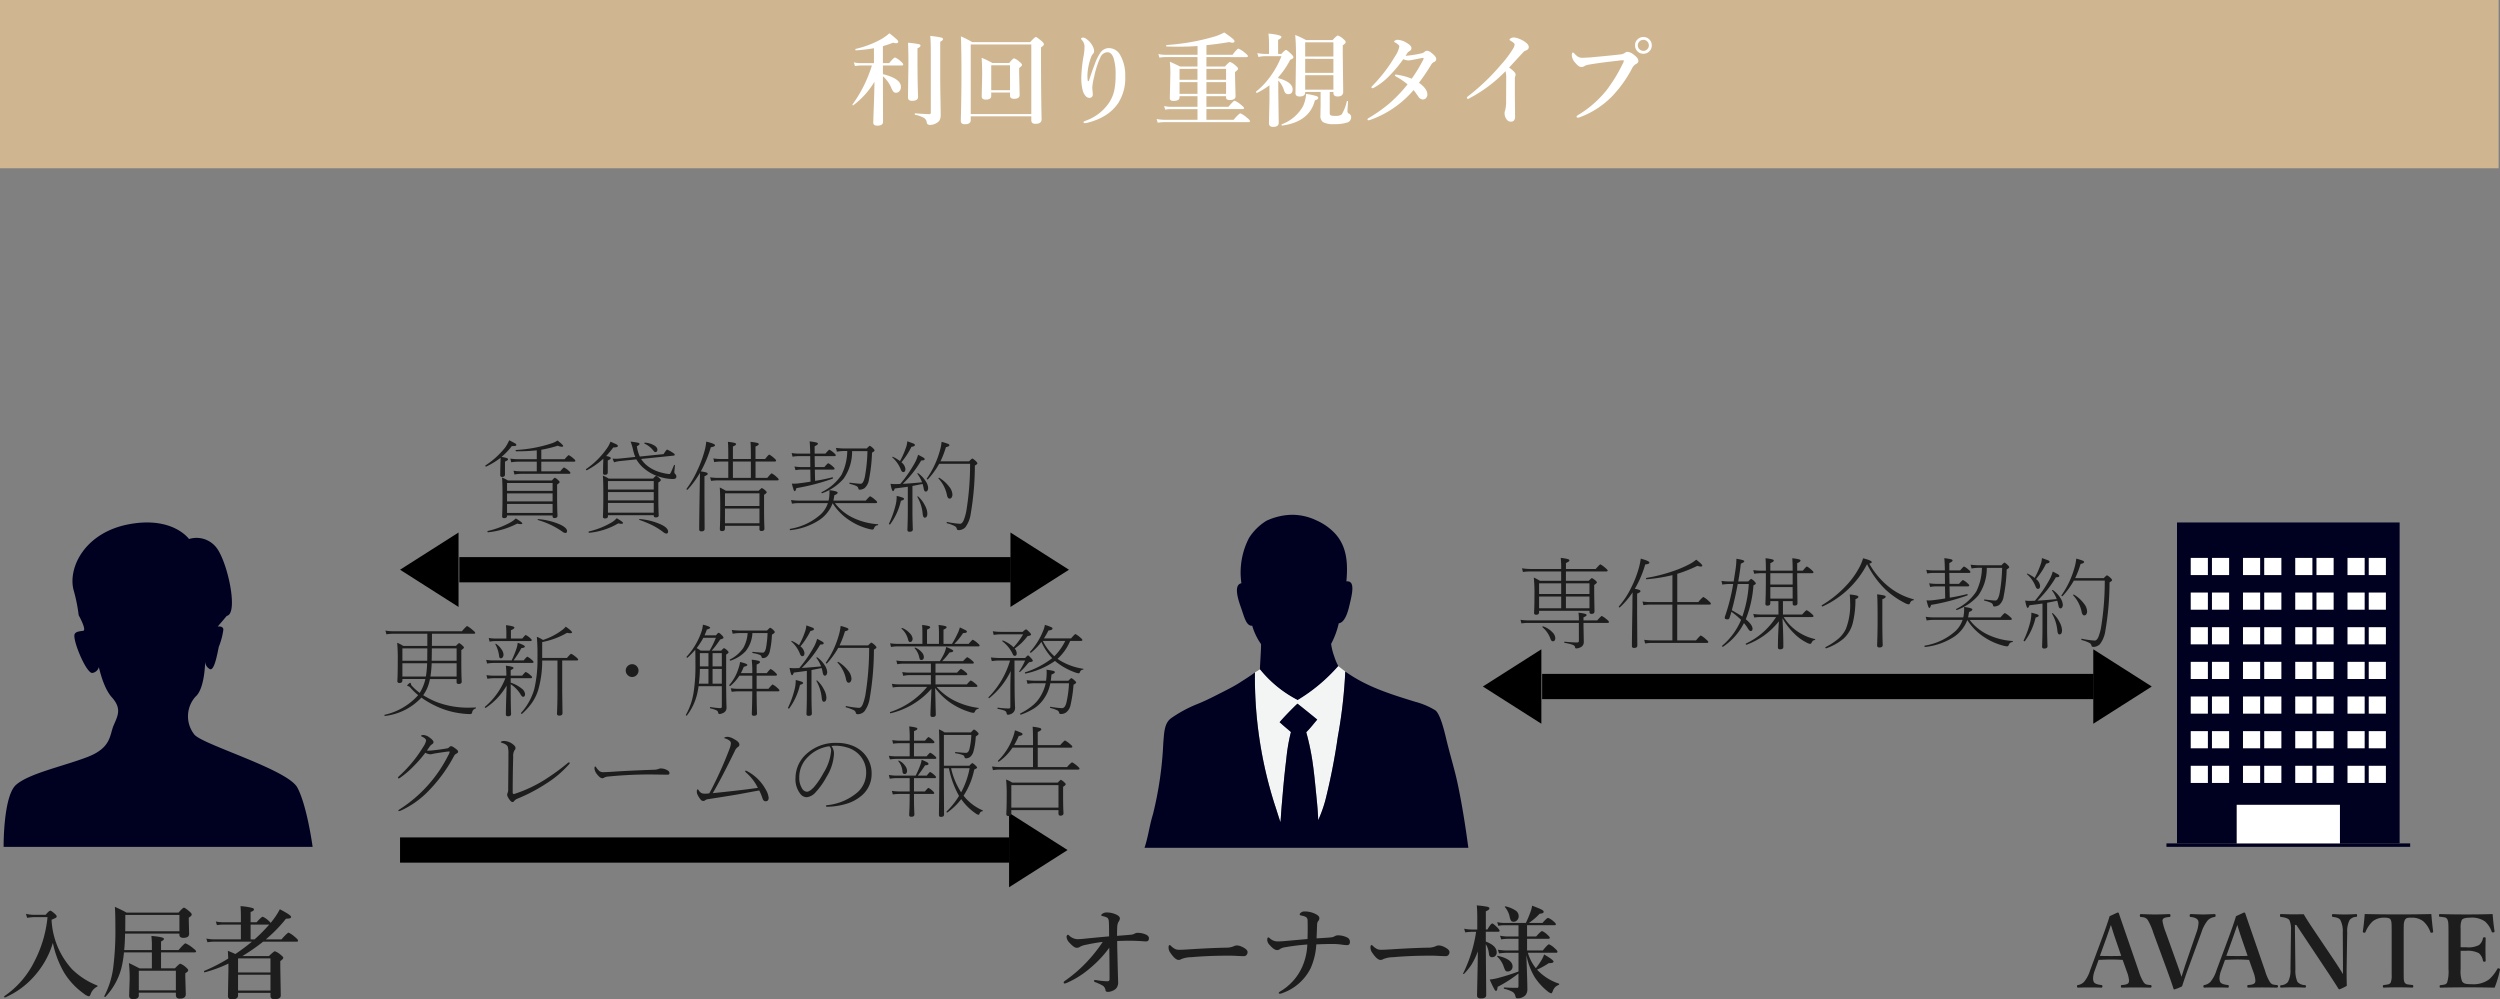 <svg xmlns="http://www.w3.org/2000/svg" xmlns:xlink="http://www.w3.org/1999/xlink" width="297.162" height="118.794" viewBox="0 0 297.162 118.794">
  <rect x="0" y="0" width="297.162" height="118.794" fill="#808080" stroke="none"/>
  <defs>
    <clipPath id="clip-path">
      <rect id="長方形_164" data-name="長方形 164" width="36.729" height="38.557" fill="#000021"/>
    </clipPath>
    <clipPath id="clip-path-2">
      <rect id="長方形_290" data-name="長方形 290" width="79.638" height="48.176" fill="#fff" stroke="#707070" stroke-width="1"/>
    </clipPath>
    <clipPath id="clip-path-3">
      <rect id="長方形_289" data-name="長方形 289" width="43.366" height="133.735" fill="none"/>
    </clipPath>
  </defs>
  <g id="グループ_1430" data-name="グループ 1430" transform="translate(-39 -2615.5)">
    <g id="グループ_313" data-name="グループ 313" transform="translate(39.43 2677.603)">
      <g id="グループ_288" data-name="グループ 288" transform="translate(0 0)" clip-path="url(#clip-path)">
        <path id="パス_842" data-name="パス 842" d="M0,38.557s-.057-6.027,1.487-7.379,5.616-2.2,8.48-3.3,2.619-2.617,3.113-3.765.989-1.99-.222-3.339-1.707-4.405-1.707-4.405a.947.947,0,0,1-.578,1.514c-.7.193-2.433-3.963-2.128-4.616.128-.276.514-.33,1-.385s-.523-1.854-.523-1.854A19.061,19.061,0,0,0,8.3,7.976C7.654,5.306,9.692,1.185,14.906.21s7.132,1.758,7.132,1.758a2.987,2.987,0,0,1,3.292,1.07c1.322,1.763,2.606,7.817,1.193,8.067l-1.08,1.271s.64-.127.678.35a8.353,8.353,0,0,1-.532,2.024c-.1.323-.493,3-1.082,2.675a1.04,1.04,0,0,1-.55-.937s-.019,3.272-1.157,4.227a3.492,3.492,0,0,0-.111,4.515c1.065,1.212,11.068,4.13,12.224,6.278s1.817,7.048,1.817,7.048Z" transform="translate(0 0)" fill="#000021"/>
      </g>
    </g>
    <g id="マスクグループ_10" data-name="マスクグループ 10" transform="translate(154.758 2668.099)" clip-path="url(#clip-path-2)">
      <g id="グループ_314" data-name="グループ 314" transform="translate(16.498 8.592)" clip-path="url(#clip-path-3)">
        <path id="パス_861" data-name="パス 861" d="M24.8,0a6.67,6.67,0,0,1,2.932.666,6.712,6.712,0,0,1,2.242,1.591c1.386,1.537,1.514,3.516,1.319,5.658,1.106-.121.685,1.518.306,3.072-.265,1.08-.654,1.841-1.214,1.912a9.736,9.736,0,0,1-.908,2.444,7.062,7.062,0,0,0,.38,1.516,6.416,6.416,0,0,0,.473,1.117A20.224,20.224,0,0,1,25.5,22.033a13.96,13.96,0,0,1-4.488-3.656c.036-1.047.155-2.473.133-3.011A7.289,7.289,0,0,1,20.1,13.187c-.72.057-.94-1.047-1.345-2.178-.459-1.279-.808-2.7.057-2.872a8.939,8.939,0,0,1,.909-5.388A6.487,6.487,0,0,1,21.772.719,7.434,7.434,0,0,1,24.8,0" transform="translate(-3.51 0)" fill="#000021"/>
        <path id="パス_862" data-name="パス 862" d="M20.933,23.009A49.677,49.677,0,0,0,23.3,38.755c.222.655.441,1.4.667,2.06.057-.427.076-1.193.209-2.616.082-.883.191-2.442.492-4.9a21.331,21.331,0,0,1,.549-3.2c-.368-.336-.91-.759-1.345-1.175.588-.682,1.573-1.686,2.122-2.2.53.415,1.732,1.383,2.349,1.894-.485.569-.872,1.079-1.307,1.5a29.1,29.1,0,0,1,.683,3.106c.246,1.554.389,3.16.549,4.754.113,1.138.17,1.894.189,2.6a15.364,15.364,0,0,0,.871-2.443,74.416,74.416,0,0,0,1.461-7.467,58.219,58.219,0,0,0,.888-7.763l-.833-.644A20.215,20.215,0,0,1,26.01,26.3a13.961,13.961,0,0,1-4.489-3.655Z" transform="translate(-4.019 -4.272)" fill="#f3f4f4"/>
        <path id="パス_863" data-name="パス 863" d="M23.3,77.925c-.3.8-.645,1.787-.8,2.387a13.405,13.405,0,0,0-.4,2.406c-.1,1.433-.266,2.652-.4,4.072-.149,1.61,0,3.227,0,4.852,0,1.454-.151,2.909-.151,4.4,0,3.008-.155,5.945-.152,8.938a44.013,44.013,0,0,1-1.213,8.64c-.624,3.123-.164,4.77-.821,7.8a15.594,15.594,0,0,0-.354,2.829,12.3,12.3,0,0,0,.162,2.292,7.168,7.168,0,0,1-.049,2.227c-.082.626.148,1.325-.207,1.842a3.847,3.847,0,0,1-.549.432c.894.985.68,3.071.606,3.789-.118,1.158-.088,2.188-1.237,2.576a10.3,10.3,0,0,1-2.857.259c0-.687-.91-.2-1.218-.1a11.608,11.608,0,0,1-3.991.547c-.92,0-3.391.292-3.553-.556a2.876,2.876,0,0,1,1.642-2.678,9.333,9.333,0,0,0,2.788-1.909,5.872,5.872,0,0,0,1.681-2.485,4.171,4.171,0,0,1-1.187-.455c-.806-.807-1.02-2.632-1.237-3.84a16.992,16.992,0,0,1-.244-3.957c.14-2.922.2-5.576.407-8.494.252-3.638.455-6.87.8-10.2a41.98,41.98,0,0,0,.093-4.246c0-1.645-.133-3.246-.228-4.921-.175-3.049-.479-6.113-.758-9.165-.124-1.361-.4-2.646-.605-4-.238-1.553-.07-3.146-.379-4.638a5.134,5.134,0,0,1-1.5-.393c-.693-4.314.5-8.664,1.125-12.841a49.577,49.577,0,0,1,1.344-7.771,12.464,12.464,0,0,0,.778-4c0-.654.168-1.225.211-1.852a10.192,10.192,0,0,0-.059-2.922c-.936.921-1.213,3.058-1.61,4.413-.479,1.635-.448,3.421-.8,5.074a27.823,27.823,0,0,0-.909,4.076c-.078,1.391-.72,2.558-.716,3.939A27.116,27.116,0,0,1,6.632,68.3a23.736,23.736,0,0,0-.544,4C4.14,71.978,1.5,72.151.167,73c.072-1.092-.275-2.938-.133-4.4a45.188,45.188,0,0,0,.3-4.547c0-5.68,1.841-11.232,2.67-16.745a25.863,25.863,0,0,1,.89-3.638c.368-1.227.52-2.447.893-3.636a42.742,42.742,0,0,0,1.231-8.491c.108-1.124.078-2.356.968-2.966a15.322,15.322,0,0,1,3.065-1.651c1.116-.449,2.027-.929,3.07-1.46.56-.284,1.416-.722,1.932-1.059.492-.322,1.363-.852,1.856-1.25a49.684,49.684,0,0,0,2.363,15.746c.222.654.441,1.4.667,2.06.057-.427.075-1.194.208-2.616.082-.882.191-2.441.492-4.9a21.56,21.56,0,0,1,.549-3.2c-.368-.336-.91-.758-1.345-1.175.588-.682,1.573-1.686,2.122-2.2.531.416,1.732,1.383,2.35,1.895-.486.568-.873,1.079-1.308,1.5a28.928,28.928,0,0,1,.683,3.105c.246,1.554.39,3.16.549,4.754.114,1.138.17,1.895.189,2.6a15.4,15.4,0,0,0,.871-2.443,74.433,74.433,0,0,0,1.461-7.468,58.211,58.211,0,0,0,.889-7.763c2.426,1.74,5.083,2.61,8.34,3.605a9.021,9.021,0,0,1,2.368,1.01c.63.484,1.122,2.7,1.313,3.486.505,2.071,1,3.614,1.363,5.354.758,3.636,1.213,7.123,1.667,10.76.246,1.968.424,4.077.6,6.01a19.569,19.569,0,0,1-.286,5.052,59.536,59.536,0,0,1-3.429,12.729c-.013.986-.04,2.31,0,3.084a12.1,12.1,0,0,1-.006,2.01,3.256,3.256,0,0,1-1.064.212,5,5,0,0,0-1.087.251,3.3,3.3,0,0,1-.328,1.7,5.711,5.711,0,0,1-.721.772,18.678,18.678,0,0,1,.216,3.334c.007.63.038,1.517.038,2.147,0,1.287.076,2.375.076,3.662,0,2.685-.531,5.158-.531,7.881,0,5.68-.127,13.844-1.3,19.3a16.375,16.375,0,0,0-.454,5.261,5.383,5.383,0,0,1-.192,2.561c-.247.658-.3,1.672-1.3,1.672a9.344,9.344,0,0,1,2.039,3.936c.2.972.5,2.346-.053,3.272a5.2,5.2,0,0,1-2.844,1.707,3.99,3.99,0,0,1-3.526-.6c-1.1-.813-1.153-2.949-1.151-4.3,0-1.272-.331-3.8.613-4.7-.353-.151-.971-.412-1.162-.908a8.6,8.6,0,0,1-.475-2.5,40.915,40.915,0,0,0-.076-5.456c-.027-.293-.08-1.95-.076-2.423.059-5.461.515-12.248.076-17.661a82.348,82.348,0,0,0-.873-8.632c-.271-1.463-.465-2.8-.793-4.244-.162-.709-.3-1.445-.531-2.159-.165-.51-.53-1.686-.8-2.311" transform="translate(0 -4.425)" fill="#000021"/>
        <path id="パス_864" data-name="パス 864" d="M6.139,85.248a11.58,11.58,0,0,0-1.509-.133c-.438-.02-.857-.014-1.292-.015a9.252,9.252,0,0,0-2.761.371c.041.495.053,1.606.109,2.025.09.691.025,1.4.113,2.069a4.749,4.749,0,0,0,2.085,2.763c.664.326,1.516,1.076,2.31.95.448-.074.844-.487.6-.932a1.248,1.248,0,0,0-1.159-.507c.1-.434-.612-.851-.91-.978.4-.333.269-1.888.03-2.3a1.88,1.88,0,0,0,.675-1.021c.1.32.133.646.229.975A1.877,1.877,0,0,0,5,89.269c.038.505-.218,1.326.343,1.6s.819-.336,1-.789A2.639,2.639,0,0,0,6.6,88.46a8.594,8.594,0,0,1-.316-1.349c-.048-.513-.056-1.328-.144-1.862" transform="translate(-0.111 -16.339)" fill="#000021"/>
        <path id="パス_865" data-name="パス 865" d="M.455,84.549a10.19,10.19,0,0,1,5.721-.577L6.115,85a11.581,11.581,0,0,0-1.509-.133c-.437-.021-.857-.014-1.292-.015a9.255,9.255,0,0,0-2.761.371Z" transform="translate(-0.087 -16.092)" fill="#f3f4f4"/>
        <path id="パス_866" data-name="パス 866" d="M45.323,86.418a4.3,4.3,0,0,0-2.178-2.973,6.681,6.681,0,0,0-3.407-.98c.413-.687.613-1.1,1.55-.934a7.06,7.06,0,0,1,2.026.625,4.676,4.676,0,0,1,1.781,1.4,4.144,4.144,0,0,1,.227,2.86" transform="translate(-7.63 -15.646)" fill="#f3f4f4"/>
      </g>
    </g>
    <g id="グループ_315" data-name="グループ 315" transform="translate(86.551 2678.796)">
      <path id="Icon_material-play-arrow" data-name="Icon material-play-arrow" d="M18.953,7.5v8.849L12,11.924Z" transform="translate(-12 -7.5)"/>
      <path id="Icon_material-play-arrow-2" data-name="Icon material-play-arrow" d="M12,7.5v8.849l6.953-4.424Z" transform="translate(60.557 -7.5)"/>
      <line id="線_38" data-name="線 38" x2="65.546" transform="translate(7.046 4.424)" fill="none" stroke="#000" stroke-width="3"/>
    </g>
    <path id="パス_981" data-name="パス 981" d="M11.555-.5a1.558,1.558,0,0,0-.791.926Q10.67.65,10.547.65A1.41,1.41,0,0,1,9.973.34,8.577,8.577,0,0,1,7.641-2.133,11.621,11.621,0,0,1,6.287-5.7,10.388,10.388,0,0,1,3.926-1.582,9.771,9.771,0,0,1,.6.791H.586Q.5.791.5.674A.046.046,0,0,1,.516.633a10.786,10.786,0,0,0,3.609-4.2A14.387,14.387,0,0,0,5.648-8.76H4a7.494,7.494,0,0,0-.779.082l-.135-.475a4.164,4.164,0,0,0,.879.117H5.42q.422-.492.551-.492t.551.375q.217.193.217.311a.2.2,0,0,1-.111.164q-.105.059-.5.229A9.363,9.363,0,0,0,8.578-2.555,8.923,8.923,0,0,0,11.549-.639a.075.075,0,0,1,.047.07A.064.064,0,0,1,11.555-.5ZM14.736-4.57a12.933,12.933,0,0,1-.322,1.928A7.935,7.935,0,0,1,12.527.721a.063.063,0,0,1-.035.012Q12.4.732,12.4.65A.065.065,0,0,1,12.4.621a10.171,10.171,0,0,0,1.049-3.311,34.846,34.846,0,0,0,.264-4.939q0-1.529-.059-2.355.891.4,1.377.686h6.188q.516-.586.645-.586t.662.457q.264.229.264.346,0,.176-.352.381v.264l.041,1.658q0,.48-.686.48-.469,0-.469-.375V-6.8H14.865q-.018,1.184-.105,1.957h3.293v-.8q0-.264-.059-.885,1.494.129,1.494.346,0,.158-.346.316v1.02h2.08q.68-.8.826-.8a3.475,3.475,0,0,1,.879.557q.381.287.381.4t-.158.117H19.143v1.9h1.646q.521-.551.645-.551a2.037,2.037,0,0,1,.662.422q.275.24.275.357,0,.152-.346.357v.434L22.084.387q0,.539-.709.539-.469,0-.469-.422V.217H16.5V.492a.421.421,0,0,1-.182.4,1.007,1.007,0,0,1-.5.094q-.469,0-.469-.434l.064-1.934A17.126,17.126,0,0,0,15.322-3.3q.381.17,1.271.633h1.459v-1.9Zm.146-2.508h6.445V-9.023H14.895v.264Q14.895-7.594,14.883-7.078Zm6.023,7.02V-2.391H16.5V-.059ZM31.6-6.117h1.857q.709-.8.855-.8a3.224,3.224,0,0,1,.791.557q.322.258.322.4,0,.117-.158.117h-3.99a24.187,24.187,0,0,1-2.461,1.711h3.152q.592-.574.709-.574a2.145,2.145,0,0,1,.709.445q.287.223.287.346t-.357.381v.674l.059,3.4q0,.457-.744.457-.48,0-.48-.4V.24H28.295v.3q0,.48-.732.48-.469,0-.469-.4l.059-3.094V-3.24A15.967,15.967,0,0,1,24.334-2.2q-.082.018-.082-.123a.047.047,0,0,1,.023-.047,19.982,19.982,0,0,0,2.854-1.465q-.023-.6-.047-.92.539.205.891.381a24.223,24.223,0,0,0,1.975-1.471H25.477a5.991,5.991,0,0,0-.82.07l-.129-.439a4.787,4.787,0,0,0,.9.094h3.205V-7.875H26.52a4.62,4.62,0,0,0-.732.07l-.135-.439a4.111,4.111,0,0,0,.832.094h2.15v-.732q0-.633-.047-1.184a7.158,7.158,0,0,1,1.389.211q.211.07.211.182,0,.176-.4.3V-8.15H30.5q.586-.656.727-.656a2.28,2.28,0,0,1,.674.451,1.149,1.149,0,0,1,.264.287,9.21,9.21,0,0,0,1.1-1.629q1.336.7,1.336.9a.179.179,0,0,1-.146.176A1.722,1.722,0,0,1,34-8.578,17.17,17.17,0,0,1,31.6-6.117Zm-1.342,0A19.512,19.512,0,0,0,32-7.875H29.789v1.758ZM28.295-3.832v1.646H32.15v-1.67H28.342Zm3.855,3.8V-1.91H28.295V-.035Z" transform="translate(39 2733.275)" fill="#1d1d1d"/>
    <g id="グループ_316" data-name="グループ 316" transform="translate(296.514 2677.603)">
      <rect id="長方形_226" data-name="長方形 226" width="26.462" height="38.147" transform="translate(1.255 0)" fill="#000021"/>
      <rect id="長方形_227" data-name="長方形 227" width="28.971" height="0.41" transform="translate(0 38.147)" fill="#000021"/>
      <rect id="長方形_228" data-name="長方形 228" width="2.04" height="2.04" transform="translate(2.886 4.212)" fill="#fff"/>
      <rect id="長方形_229" data-name="長方形 229" width="2.04" height="2.04" transform="translate(5.41 4.212)" fill="#fff"/>
      <rect id="長方形_230" data-name="長方形 230" width="2.04" height="2.04" transform="translate(9.098 4.212)" fill="#fff"/>
      <rect id="長方形_231" data-name="長方形 231" width="2.04" height="2.04" transform="translate(11.622 4.212)" fill="#fff"/>
      <rect id="長方形_232" data-name="長方形 232" width="2.04" height="2.04" transform="translate(15.309 4.212)" fill="#fff"/>
      <rect id="長方形_233" data-name="長方形 233" width="2.04" height="2.04" transform="translate(17.833 4.212)" fill="#fff"/>
      <rect id="長方形_234" data-name="長方形 234" width="2.04" height="2.04" transform="translate(21.521 4.212)" fill="#fff"/>
      <rect id="長方形_235" data-name="長方形 235" width="2.04" height="2.04" transform="translate(24.045 4.212)" fill="#fff"/>
      <rect id="長方形_236" data-name="長方形 236" width="2.04" height="2.04" transform="translate(2.886 8.33)" fill="#fff"/>
      <rect id="長方形_237" data-name="長方形 237" width="2.04" height="2.04" transform="translate(5.41 8.33)" fill="#fff"/>
      <rect id="長方形_238" data-name="長方形 238" width="2.04" height="2.04" transform="translate(9.098 8.33)" fill="#fff"/>
      <rect id="長方形_239" data-name="長方形 239" width="2.04" height="2.04" transform="translate(11.622 8.33)" fill="#fff"/>
      <rect id="長方形_240" data-name="長方形 240" width="2.04" height="2.04" transform="translate(15.309 8.33)" fill="#fff"/>
      <rect id="長方形_241" data-name="長方形 241" width="2.04" height="2.04" transform="translate(17.833 8.33)" fill="#fff"/>
      <rect id="長方形_242" data-name="長方形 242" width="2.04" height="2.04" transform="translate(21.521 8.33)" fill="#fff"/>
      <rect id="長方形_243" data-name="長方形 243" width="2.04" height="2.04" transform="translate(24.045 8.33)" fill="#fff"/>
      <rect id="長方形_244" data-name="長方形 244" width="2.04" height="2.04" transform="translate(2.886 12.448)" fill="#fff"/>
      <rect id="長方形_245" data-name="長方形 245" width="2.04" height="2.04" transform="translate(5.41 12.448)" fill="#fff"/>
      <rect id="長方形_246" data-name="長方形 246" width="2.04" height="2.04" transform="translate(9.098 12.448)" fill="#fff"/>
      <rect id="長方形_247" data-name="長方形 247" width="2.04" height="2.04" transform="translate(11.622 12.448)" fill="#fff"/>
      <rect id="長方形_248" data-name="長方形 248" width="2.04" height="2.04" transform="translate(15.309 12.448)" fill="#fff"/>
      <rect id="長方形_249" data-name="長方形 249" width="2.04" height="2.04" transform="translate(17.833 12.448)" fill="#fff"/>
      <rect id="長方形_250" data-name="長方形 250" width="2.04" height="2.04" transform="translate(21.521 12.448)" fill="#fff"/>
      <rect id="長方形_251" data-name="長方形 251" width="2.04" height="2.04" transform="translate(24.045 12.448)" fill="#fff"/>
      <rect id="長方形_252" data-name="長方形 252" width="2.04" height="2.04" transform="translate(2.886 16.567)" fill="#fff"/>
      <rect id="長方形_253" data-name="長方形 253" width="2.04" height="2.04" transform="translate(5.41 16.567)" fill="#fff"/>
      <rect id="長方形_254" data-name="長方形 254" width="2.04" height="2.04" transform="translate(9.098 16.567)" fill="#fff"/>
      <rect id="長方形_255" data-name="長方形 255" width="2.04" height="2.04" transform="translate(11.622 16.567)" fill="#fff"/>
      <rect id="長方形_256" data-name="長方形 256" width="2.04" height="2.04" transform="translate(15.309 16.567)" fill="#fff"/>
      <rect id="長方形_257" data-name="長方形 257" width="2.04" height="2.04" transform="translate(17.833 16.567)" fill="#fff"/>
      <rect id="長方形_258" data-name="長方形 258" width="2.04" height="2.04" transform="translate(21.521 16.567)" fill="#fff"/>
      <rect id="長方形_259" data-name="長方形 259" width="2.04" height="2.04" transform="translate(24.045 16.567)" fill="#fff"/>
      <rect id="長方形_260" data-name="長方形 260" width="2.04" height="2.04" transform="translate(2.886 20.685)" fill="#fff"/>
      <rect id="長方形_261" data-name="長方形 261" width="2.04" height="2.04" transform="translate(5.41 20.685)" fill="#fff"/>
      <rect id="長方形_262" data-name="長方形 262" width="2.04" height="2.04" transform="translate(9.098 20.685)" fill="#fff"/>
      <rect id="長方形_263" data-name="長方形 263" width="2.04" height="2.04" transform="translate(11.622 20.685)" fill="#fff"/>
      <rect id="長方形_264" data-name="長方形 264" width="2.04" height="2.04" transform="translate(15.309 20.685)" fill="#fff"/>
      <rect id="長方形_265" data-name="長方形 265" width="2.04" height="2.04" transform="translate(17.833 20.685)" fill="#fff"/>
      <rect id="長方形_266" data-name="長方形 266" width="2.04" height="2.04" transform="translate(21.521 20.685)" fill="#fff"/>
      <rect id="長方形_267" data-name="長方形 267" width="2.04" height="2.04" transform="translate(24.045 20.685)" fill="#fff"/>
      <rect id="長方形_268" data-name="長方形 268" width="2.04" height="2.04" transform="translate(2.886 24.803)" fill="#fff"/>
      <rect id="長方形_269" data-name="長方形 269" width="2.04" height="2.04" transform="translate(5.41 24.803)" fill="#fff"/>
      <rect id="長方形_270" data-name="長方形 270" width="2.04" height="2.04" transform="translate(9.098 24.803)" fill="#fff"/>
      <rect id="長方形_271" data-name="長方形 271" width="2.04" height="2.04" transform="translate(11.622 24.803)" fill="#fff"/>
      <rect id="長方形_272" data-name="長方形 272" width="2.04" height="2.04" transform="translate(15.309 24.803)" fill="#fff"/>
      <rect id="長方形_273" data-name="長方形 273" width="2.04" height="2.04" transform="translate(17.833 24.803)" fill="#fff"/>
      <rect id="長方形_274" data-name="長方形 274" width="2.04" height="2.04" transform="translate(21.521 24.803)" fill="#fff"/>
      <rect id="長方形_275" data-name="長方形 275" width="2.04" height="2.04" transform="translate(24.045 24.803)" fill="#fff"/>
      <rect id="長方形_276" data-name="長方形 276" width="2.04" height="2.04" transform="translate(2.886 28.922)" fill="#fff"/>
      <rect id="長方形_277" data-name="長方形 277" width="2.04" height="2.04" transform="translate(5.41 28.922)" fill="#fff"/>
      <rect id="長方形_278" data-name="長方形 278" width="2.04" height="2.04" transform="translate(9.098 28.922)" fill="#fff"/>
      <rect id="長方形_279" data-name="長方形 279" width="2.04" height="2.04" transform="translate(11.622 28.922)" fill="#fff"/>
      <rect id="長方形_280" data-name="長方形 280" width="2.04" height="2.04" transform="translate(15.309 28.922)" fill="#fff"/>
      <rect id="長方形_281" data-name="長方形 281" width="2.04" height="2.04" transform="translate(17.833 28.922)" fill="#fff"/>
      <rect id="長方形_282" data-name="長方形 282" width="2.04" height="2.04" transform="translate(21.521 28.922)" fill="#fff"/>
      <rect id="長方形_283" data-name="長方形 283" width="2.04" height="2.04" transform="translate(24.045 28.922)" fill="#fff"/>
      <rect id="長方形_284" data-name="長方形 284" width="12.274" height="4.589" transform="translate(8.349 33.558)" fill="#fff"/>
    </g>
    <path id="パス_979" data-name="パス 979" d="M2.367-7.969A9.1,9.1,0,0,1,.662-6.926a.052.052,0,0,1-.023.006q-.094,0-.094-.1a.046.046,0,0,1,.018-.041A9.718,9.718,0,0,0,2.93-9.217a5.428,5.428,0,0,0,.457-.832q.609.311.744.4a.209.209,0,0,1,.105.164q0,.129-.375.129A1.344,1.344,0,0,1,3.7-9.363,7.946,7.946,0,0,1,2.473-8.068q.779.117.779.275,0,.129-.369.281v1.535q0,.287-.334.287a.2.2,0,0,1-.229-.229q0-.539.023-1.342Q2.344-7.471,2.367-7.969ZM6.662-6.357V-7.5H4.418a4.413,4.413,0,0,0-.791.07l-.111-.439a5.631,5.631,0,0,0,.9.07H6.662V-8.848A23.348,23.348,0,0,1,4.2-8.736q-.047,0-.047-.076T4.2-8.895a16.287,16.287,0,0,0,4.248-.791,3.027,3.027,0,0,0,.686-.334q.668.533.668.65,0,.094-.182.094A1.138,1.138,0,0,1,9.17-9.4a15.7,15.7,0,0,1-1.969.48V-7.8H9.973q.416-.48.492-.48a2.43,2.43,0,0,1,.563.4q.217.176.217.275t-.152.105H7.2v1.143H9.445q.381-.457.457-.457a2.335,2.335,0,0,1,.551.387q.205.164.205.264t-.158.105H4.775a4.478,4.478,0,0,0-.768.082L3.9-6.428a5.234,5.234,0,0,0,.873.07ZM8.543-1.113H3.129v.047q0,.275-.346.275-.24,0-.24-.229,0-.029.006-.152.006-.158.012-.252Q2.59-2.2,2.59-3.387q0-1.693-.059-2.232a4,4,0,0,1,.7.352H8.455q.3-.328.363-.328a1.364,1.364,0,0,1,.381.281q.182.152.182.24t-.3.287v1.295q0,1.26.029,2.033.006.082.012.258.006.082.006.111,0,.287-.357.287a.2.2,0,0,1-.229-.229ZM3.129-4.031H8.543v-.937H3.129Zm5.414.3H3.129v.949H8.543Zm0,1.248H3.129v1.072H8.543ZM10.055.973A.722.722,0,0,1,9.674.791,9.7,9.7,0,0,0,6.791-.568.028.028,0,0,1,6.768-.6q0-.076.059-.076A8.137,8.137,0,0,1,9.4-.047q.861.4.861.791Q10.26.973,10.055.973ZM.879.891Q.8.9.8.791A.054.054,0,0,1,.844.732,10.3,10.3,0,0,0,3.516-.275a2.986,2.986,0,0,0,.65-.48q.779.457.779.592,0,.082-.193.082a1.528,1.528,0,0,1-.41-.064A9.644,9.644,0,0,1,.879.891ZM14.572-7.857a9.228,9.228,0,0,1-1.945,1.365.052.052,0,0,1-.023.006q-.094,0-.094-.1a.056.056,0,0,1,.018-.041,9.711,9.711,0,0,0,2.438-2.408,3.438,3.438,0,0,0,.457-.844q.633.27.75.34t.129.17q0,.176-.551.176a10.375,10.375,0,0,1-.844,1.02q.551.088.551.252,0,.117-.357.275v1.418q0,.287-.334.287a.2.2,0,0,1-.229-.229q0-.621.023-1.271Q14.572-7.582,14.572-7.857Zm3.8-.211a5.213,5.213,0,0,1-.287-.943,7.425,7.425,0,0,0-.27-.879,8.061,8.061,0,0,1,.92.146q.141.041.141.129,0,.129-.316.275a4.053,4.053,0,0,0,.352,1.225L21.732-8.4q.346-.539.422-.539a3.724,3.724,0,0,1,.656.357q.252.152.252.252t-.152.111l-3.844.393a3.276,3.276,0,0,0,.686.773,4.55,4.55,0,0,0,1.881.885,4.094,4.094,0,0,0,.791.135q.082,0,.176-.187T22.98-7.1a.027.027,0,0,1,.029-.018q.076,0,.076.07-.07.727-.07.756a.342.342,0,0,0,.117.275.352.352,0,0,1,.123.3q0,.275-.41.275a5.319,5.319,0,0,1-1.26-.17,5.181,5.181,0,0,1-2.1-1.031A4.017,4.017,0,0,1,18.5-7.775l-1.957.2a3.719,3.719,0,0,0-.691.146l-.182-.434q.287.012.422.012a3.661,3.661,0,0,0,.416-.023Zm2.191,6.926H15.123v.123q0,.264-.357.264-.24,0-.24-.217,0-.035.006-.164.006-.176.012-.281.029-.832.029-2.086,0-1.893-.059-2.344a3.837,3.837,0,0,1,.691.352h5.279q.311-.328.369-.328a1.405,1.405,0,0,1,.387.275q.17.146.17.229,0,.111-.3.293v1.365q0,1.318.029,2.139.006.076.012.281.006.094.006.123,0,.24-.352.24-.24,0-.24-.229ZM15.123-4.189h5.443V-5.2H15.123Zm5.443.3H15.123v.99h5.443Zm0,1.289H15.123v1.16h5.443Zm.193-6.041q-.105,0-.24-.182a2.823,2.823,0,0,0-1.055-.826q-.018-.006-.018-.035,0-.082.07-.082a2.515,2.515,0,0,1,1.113.334q.369.229.369.5T20.76-8.643Zm1.283,9.686A.8.8,0,0,1,21.674.85,8.4,8.4,0,0,0,20.42.064,13.456,13.456,0,0,0,18.855-.58a.028.028,0,0,1-.023-.029q0-.076.059-.076a7.683,7.683,0,0,1,2.555.656q.826.4.826.832Q22.271,1.043,22.043,1.043ZM12.9.949q-.076.012-.076-.094,0-.059.041-.064a9.719,9.719,0,0,0,2.566-1,2.542,2.542,0,0,0,.732-.574q.756.439.756.563,0,.1-.229.1a1.25,1.25,0,0,1-.334-.053A8.325,8.325,0,0,1,12.9.949Zm13.16-7.131a10.8,10.8,0,0,1-1.465,2,.048.048,0,0,1-.035.012q-.105,0-.105-.082a.057.057,0,0,1,.012-.029A11.668,11.668,0,0,0,25.74-6.457,14.061,14.061,0,0,0,26.555-8.6a6.162,6.162,0,0,0,.252-1.289q1.043.252,1.043.434,0,.158-.5.24a14.332,14.332,0,0,1-1.189,2.871,3.486,3.486,0,0,1,.686.135q.135.059.135.152,0,.129-.387.287v2.5L26.613.48q0,.3-.381.3-.264,0-.264-.24,0-.914.059-4.652Zm7.072,6.3h-4.1V.451q0,.3-.357.3-.252,0-.252-.24,0-.029.006-.176.006-.164.012-.3.029-.838.029-2.2,0-1.7-.059-2.268a5.621,5.621,0,0,1,.727.387h3.9q.322-.322.381-.322a1.533,1.533,0,0,1,.4.275q.17.141.17.229,0,.105-.311.3v1.377q0,1.324.029,2.186.006.135.012.311.006.105.006.129,0,.3-.357.3a.212.212,0,0,1-.24-.24Zm-4.1-2.35h4.1V-3.744h-4.1Zm4.1.3h-4.1V-.182h4.1Zm-1.02-5.889v-.41q0-1.225-.047-1.629a5.1,5.1,0,0,1,.838.135q.146.053.146.141,0,.129-.387.275v1.488h1.143q.416-.527.492-.527a2.733,2.733,0,0,1,.574.422q.24.2.24.3t-.158.105H32.666v1.945h1.395q.451-.539.527-.539a2.525,2.525,0,0,1,.574.422q.252.211.252.311t-.17.105H28.2a5.436,5.436,0,0,0-.814.059l-.123-.428a6.234,6.234,0,0,0,.938.07h1.225V-7.523h-.891a5.727,5.727,0,0,0-.779.07l-.105-.439a5.309,5.309,0,0,0,.885.07h.891v-.41q0-1.225-.047-1.629a4.878,4.878,0,0,1,.826.135q.146.053.146.141,0,.129-.375.275v1.488Zm0,2.244V-7.523H29.977v1.945ZM41.83-2.566A4.127,4.127,0,0,1,40.184-.527,7.789,7.789,0,0,1,36.814.639q-.076.012-.076-.094A.058.058,0,0,1,36.779.48a7.186,7.186,0,0,0,3.656-1.74,3.218,3.218,0,0,0,.832-1.318H37.811a4.548,4.548,0,0,0-.814.07l-.111-.439a5.93,5.93,0,0,0,.926.07H41.35a4.585,4.585,0,0,0,.105-1.008,1.713,1.713,0,0,0-.012-.229q.984.111.984.3,0,.146-.393.3-.088.539-.111.639h3.844q.451-.516.527-.516a2.526,2.526,0,0,1,.574.41q.252.2.252.3t-.158.105H42.105A5.917,5.917,0,0,0,44.1-.908a8.02,8.02,0,0,0,3.111.838q.029,0,.029.047,0,.064-.041.076a.529.529,0,0,0-.281.105.723.723,0,0,0-.176.275.207.207,0,0,1-.205.135,2.94,2.94,0,0,1-.574-.123,7.377,7.377,0,0,1-2.162-1A6.569,6.569,0,0,1,41.83-2.566Zm1.74-6.205h-.275a5.37,5.37,0,0,0-.961.082l-.111-.451a9.6,9.6,0,0,0,1.072.07h2.59q.3-.322.363-.322a1.445,1.445,0,0,1,.393.3q.17.17.17.252,0,.1-.3.264a19.094,19.094,0,0,1-.363,3.2,1.65,1.65,0,0,1-.527,1.02,1.047,1.047,0,0,1-.574.182.141.141,0,0,1-.158-.135.413.413,0,0,0-.234-.3,3.6,3.6,0,0,0-.785-.252q-.041-.012-.041-.076,0-.082.053-.07.885.117,1.283.129.311,0,.492-.8a19.291,19.291,0,0,0,.311-3.082H44.145a5.581,5.581,0,0,1-1.02,3.287,6.085,6.085,0,0,1-2.531,1.717.017.017,0,0,1-.012.006q-.076,0-.076-.1a.039.039,0,0,1,.018-.035,5.853,5.853,0,0,0,2.367-2.062A6.591,6.591,0,0,0,43.57-8.771ZM39.2-5.127l-.023-1.436H38.168a4.288,4.288,0,0,0-.756.07l-.117-.439a5.234,5.234,0,0,0,.873.07h1.008l-.012-1.3H37.822a4.221,4.221,0,0,0-.756.07l-.111-.439a5.267,5.267,0,0,0,.867.07h1.342q-.018-1.025-.07-1.453a5.332,5.332,0,0,1,.838.141q.146.047.146.135,0,.129-.387.3v.879h1.283q.4-.469.469-.469a2.239,2.239,0,0,1,.539.387q.217.176.217.275t-.152.105H39.691l.023,1.3h1.131q.393-.457.469-.457a2.239,2.239,0,0,1,.539.387q.205.164.205.264t-.158.105H39.715l.029,1.342q1.125-.182,2.039-.422.082-.029.082.094,0,.053-.035.064a24.945,24.945,0,0,1-4.307,1.125Q37.424-4,37.33-4q-.076,0-.135-.152a7.687,7.687,0,0,1-.211-.75q.146.012.258.012.188,0,.4-.018Q38.443-5,39.2-5.127Zm10.67.27A15.216,15.216,0,0,0,51.6-7.365a4.418,4.418,0,0,0,.387-.961q.586.3.686.375a.2.2,0,0,1,.094.164q0,.141-.41.141a12.7,12.7,0,0,1-2.191,2.777q.744-.035,2.291-.182A3.971,3.971,0,0,0,51.9-6.064a.017.017,0,0,1-.006-.012q0-.053.076-.053A.052.052,0,0,1,52-6.123a3.171,3.171,0,0,1,.891.943,1.616,1.616,0,0,1,.293.8.559.559,0,0,1-.088.322.233.233,0,0,1-.187.111q-.187,0-.252-.346a3.7,3.7,0,0,0-.141-.562l-1.2.24V-1.67q0,.879.029,1.7,0,.076.012.346.006.123.006.164,0,.287-.393.287-.252,0-.252-.229,0-.012.018-.545.029-.832.029-1.723V-4.523q-.539.082-1.547.205Q49.1-4,49.008-4q-.141,0-.3-.873.322.035.445.035Q49.4-4.834,49.869-4.857Zm4.623-2.391a9.909,9.909,0,0,1-1.336,1.84.048.048,0,0,1-.035.012q-.105,0-.105-.082a.04.04,0,0,1,.012-.029,10.644,10.644,0,0,0,1.523-3.217,5.923,5.923,0,0,0,.229-1.137,6.233,6.233,0,0,1,.809.258q.117.059.117.146,0,.146-.41.229a11.864,11.864,0,0,1-.645,1.682h3.4q.322-.334.387-.334a1.79,1.79,0,0,1,.439.334q.158.158.158.24,0,.1-.3.264a34.445,34.445,0,0,1-.5,5.783A3.435,3.435,0,0,1,57.6.3a1.123,1.123,0,0,1-.768.334q-.211,0-.24-.146a.46.46,0,0,0-.252-.334,4.275,4.275,0,0,0-.908-.334q-.047-.012-.047-.088t.047-.07a10.7,10.7,0,0,0,1.535.217q.258,0,.445-.428a6.465,6.465,0,0,0,.3-1.037,34.364,34.364,0,0,0,.457-5.666ZM49.834-7.57a9.383,9.383,0,0,0,.674-1.5,2.629,2.629,0,0,0,.193-.855q.656.229.779.287t.129.158q0,.152-.416.217A8.911,8.911,0,0,1,50-7.43a1.154,1.154,0,0,1,.48.791q0,.375-.252.375-.182,0-.3-.322a3.7,3.7,0,0,0-1-1.418.034.034,0,0,1-.012-.023q0-.053.059-.053a.052.052,0,0,1,.023.006A3.871,3.871,0,0,1,49.834-7.57ZM55.74-3.111q-.246,0-.328-.457a4.041,4.041,0,0,0-1-1.934.024.024,0,0,1-.006-.018q0-.07.088-.07a.024.024,0,0,1,.018.006,4.245,4.245,0,0,1,1.2,1.09,1.589,1.589,0,0,1,.357.891.617.617,0,0,1-.094.354A.281.281,0,0,1,55.74-3.111ZM52.775-.85q-.193,0-.24-.445A4.94,4.94,0,0,0,51.9-3.316a.017.017,0,0,1-.006-.012q0-.047.064-.047A.048.048,0,0,1,52-3.363a3.589,3.589,0,0,1,.814,1.09,2.15,2.15,0,0,1,.275.932Q53.086-.85,52.775-.85Zm-4.1.791a.063.063,0,0,1-.047.018q-.105,0-.105-.082a.052.052,0,0,1,.006-.023,11.386,11.386,0,0,0,.814-2.314,4.355,4.355,0,0,0,.1-.973,5.626,5.626,0,0,1,.75.217q.123.053.123.146,0,.111-.369.217A7.617,7.617,0,0,1,48.674-.059Z" transform="translate(96.141 2677.88)" fill="#1d1d1d"/>
    <g id="グループ_317" data-name="グループ 317" transform="translate(86.551 2712.115)">
      <path id="Icon_material-play-arrow-3" data-name="Icon material-play-arrow" d="M12,7.5v8.849l6.953-4.424Z" transform="translate(60.393 -7.5)"/>
      <line id="線_40" data-name="線 40" x2="72.428" transform="translate(0 4.424)" fill="none" stroke="#000" stroke-width="3"/>
    </g>
    <path id="パス_980" data-name="パス 980" d="M6.193-7.488H9.053q.322-.334.381-.334a1.527,1.527,0,0,1,.4.3q.17.141.17.229,0,.105-.311.3V-5.7q0,1.266.029,2.051.018.387.018.4,0,.287-.357.287-.252,0-.252-.229v-.357H5.965a6.133,6.133,0,0,1-.176.686,4.558,4.558,0,0,1-.627,1.236,10.57,10.57,0,0,0,1.57.8,10.5,10.5,0,0,0,3.891.68Q11-.152,11.4-.17q.035,0,.035.053a.065.065,0,0,1-.035.064.785.785,0,0,0-.3.188.656.656,0,0,0-.123.3.214.214,0,0,1-.24.182A7.706,7.706,0,0,1,9.7.539,9.616,9.616,0,0,1,6.568-.387a10.717,10.717,0,0,1-1.623-.955A7,7,0,0,1,.621.838Q.557.85.557.744.557.7.586.7A7.568,7.568,0,0,0,4.564-1.629,7.844,7.844,0,0,1,3.6-2.566a.292.292,0,0,0-.17-.117q-.17-.029-.17-.1,0-.035.17-.193a.586.586,0,0,1,.176-.129q.076,0,.111.182a.384.384,0,0,0,.117.2,6.625,6.625,0,0,0,.914.82,5.215,5.215,0,0,0,.674-1.646H2.689v.17q0,.3-.357.3a.212.212,0,0,1-.24-.24q0-.029.006-.152.006-.146.012-.258.029-.75.029-1.922a22.041,22.041,0,0,0-.07-2.209,4.348,4.348,0,0,1,.727.375H5.654V-8.93H1.705a4.493,4.493,0,0,0-.914.07L.674-9.311a4.711,4.711,0,0,0,1.031.082H9.756q.551-.621.627-.621a3.2,3.2,0,0,1,.65.469q.311.246.311.346t-.158.105H6.205Q6.205-7.969,6.193-7.488Zm-.539.3H2.689v1.465H5.643Zm.539,0L6.17-5.725H9.135V-7.189Zm-.17,3.34H9.135V-5.426H6.17A13.049,13.049,0,0,1,6.023-3.85Zm-.539,0a13.049,13.049,0,0,0,.146-1.576H2.689V-3.85Zm9.445.2H13.547a5.653,5.653,0,0,0-.756.07l-.105-.439a5.161,5.161,0,0,0,.861.07h1.5a9.2,9.2,0,0,0-.059-1.189q.914.111.914.264,0,.111-.34.264v.662h1.359q.369-.445.439-.445a2.243,2.243,0,0,1,.539.375q.205.164.205.264t-.152.105H15.563v.527a4.094,4.094,0,0,1,1.313.709.921.921,0,0,1,.393.65q0,.322-.24.322-.141,0-.322-.334A3.741,3.741,0,0,0,15.563-2.93v.3q0,1.658.029,2.719.006.117.012.357.006.117.006.158,0,.275-.369.275-.252,0-.252-.229,0-.855.094-3.422A8,8,0,0,1,12.609-.129a.052.052,0,0,1-.023.006q-.1,0-.1-.094A.051.051,0,0,1,12.5-.252,8.4,8.4,0,0,0,14.93-3.65Zm6.193-2.1H19.307a12.356,12.356,0,0,1-.48,3.516,5.512,5.512,0,0,1-.715,1.477A7.56,7.56,0,0,1,16.916.58a.04.04,0,0,1-.029.012q-.1,0-.1-.088A.063.063,0,0,1,16.8.469a7.117,7.117,0,0,0,1.57-2.842,15.149,15.149,0,0,0,.375-3.7,24.468,24.468,0,0,0-.076-2.5,4.114,4.114,0,0,1,.732.381,7.826,7.826,0,0,0,2.367-1.248,2.517,2.517,0,0,0,.34-.334q.744.521.744.68,0,.1-.205.1a2.122,2.122,0,0,1-.387-.047,9.571,9.571,0,0,1-2.953,1.1v1.887h2.941q.434-.5.5-.5a2.68,2.68,0,0,1,.592.41q.24.188.24.287t-.17.105H21.686v3.721L21.721.5q0,.3-.393.3-.264,0-.264-.24s.008-.186.023-.545q.035-.908.035-2.045ZM15.047-8.361v-.75q0-.369-.047-.838a4.759,4.759,0,0,1,.844.152Q16-9.744,16-9.65q0,.129-.41.3v.99h1.348q.346-.422.416-.422a2.06,2.06,0,0,1,.516.363q.193.152.193.252t-.152.105H13.775a4.113,4.113,0,0,0-.721.07l-.105-.439a4.813,4.813,0,0,0,.826.07Zm.627,2.6a11.314,11.314,0,0,0,.574-1.406,2.884,2.884,0,0,0,.146-.691q.85.293.85.439,0,.164-.41.193A11.941,11.941,0,0,1,15.9-5.76h1.2q.375-.445.445-.445a2.148,2.148,0,0,1,.527.375q.205.164.205.264t-.158.105H13.5a5.624,5.624,0,0,0-.744.07L12.65-5.83a5.089,5.089,0,0,0,.85.07ZM14.4-6.012q-.2,0-.217-.3a3.864,3.864,0,0,0-.445-1.371.045.045,0,0,1-.006-.018q0-.041.064-.041a.048.048,0,0,1,.035.012,2.425,2.425,0,0,1,.645.662,1.171,1.171,0,0,1,.234.6.55.55,0,0,1-.105.34A.253.253,0,0,1,14.4-6.012Zm15.6.7a.724.724,0,0,1,.557.252.736.736,0,0,1,.2.5.748.748,0,0,1-.252.568.722.722,0,0,1-.5.2.729.729,0,0,1-.568-.258.729.729,0,0,1-.2-.51.717.717,0,0,1,.258-.557A.729.729,0,0,1,30-5.314ZM37.893-2.7q-.047.381-.141.814A6.84,6.84,0,0,1,36.516.779.039.039,0,0,1,36.48.8q-.1,0-.1-.076a.017.017,0,0,1,.006-.012,7.914,7.914,0,0,0,.92-2.689,19.955,19.955,0,0,0,.217-3.105q0-1.611-.023-1.945a10.046,10.046,0,0,1-.914.932.04.04,0,0,1-.029.012q-.1,0-.1-.094a.024.024,0,0,1,.012-.023A8.389,8.389,0,0,0,38.2-9.064a3.958,3.958,0,0,0,.211-.943,3.6,3.6,0,0,1,.633.188q.223.1.223.158,0,.135-.387.229-.1.293-.275.686h1.359q.234-.3.322-.3t.387.3q.182.182.182.287t-.4.217a10.532,10.532,0,0,1-1,1.318h1.131q.275-.3.334-.3a1.139,1.139,0,0,1,.346.24q.193.164.193.252,0,.105-.287.275v2.543q0,2.1.029,3.205.018.545.018.574A.657.657,0,0,1,40.8.492a1.112,1.112,0,0,1-.416.117q-.146,0-.158-.17A.385.385,0,0,0,40.02.17,3.251,3.251,0,0,0,39.3-.059q-.047-.012-.047-.088t.047-.07a10.666,10.666,0,0,0,1.154.129q.205,0,.205-.187V-2.7Zm.035-.3H39.07V-4.752h-1.02A13.892,13.892,0,0,1,37.928-3Zm2.73,0V-4.752h-1.1V-3Zm0-2.051V-6.627h-1.1v1.576ZM39.07-6.627h-1.02v1.576h1.02Zm-1.406-.6a4.719,4.719,0,0,1,.48.3h1.061a10.186,10.186,0,0,0,.744-1.523H38.461A8.23,8.23,0,0,1,37.664-7.225Zm6.064-1.787h-.85a5.165,5.165,0,0,0-.926.082l-.111-.451a7.334,7.334,0,0,0,1.037.07h3.152q.322-.334.387-.334a1.286,1.286,0,0,1,.369.275q.17.164.17.252t-.34.3a10.756,10.756,0,0,1-.252,1.957,1.2,1.2,0,0,1-.311.621.724.724,0,0,1-.5.205q-.152,0-.164-.117a.381.381,0,0,0-.234-.275,3.66,3.66,0,0,0-.82-.205q-.047-.012-.047-.082t.047-.064q.92.094,1.219.094.205,0,.34-.48a12.008,12.008,0,0,0,.2-1.846h-1.8a3.713,3.713,0,0,1-.809,2.156A4.3,4.3,0,0,1,41.7-5.736h-.018q-.088,0-.088-.094a.042.042,0,0,1,.023-.041,4.18,4.18,0,0,0,1.6-1.383A4.2,4.2,0,0,0,43.729-9.012Zm-.8,4.764h1.354a12.627,12.627,0,0,0-.07-1.6,5.153,5.153,0,0,1,.838.141q.146.053.146.146,0,.129-.4.293v1.02H46q.393-.492.469-.492a2.148,2.148,0,0,1,.527.4q.217.188.217.287t-.158.105H44.795v1.564H46.2q.428-.516.5-.516a2.427,2.427,0,0,1,.563.41q.24.2.24.3t-.158.105H44.795Q44.8-.85,44.824-.029q.006.164.012.428.006.111.006.146,0,.275-.369.275-.252,0-.252-.229,0-.023.012-.34.035-.937.047-2.338H42.645a5.671,5.671,0,0,0-.814.059l-.105-.428a5.891,5.891,0,0,0,.92.07h1.635V-3.949H42.744a5.3,5.3,0,0,1-1.066,1.213.063.063,0,0,1-.035.012q-.1,0-.1-.088a.048.048,0,0,1,.012-.035,5.442,5.442,0,0,0,1.107-2.039,3.259,3.259,0,0,0,.164-.686q.867.193.867.352,0,.117-.422.217Q43.125-4.641,42.926-4.248Zm6.943-.609A15.216,15.216,0,0,0,51.6-7.365a4.418,4.418,0,0,0,.387-.961q.586.3.686.375a.2.2,0,0,1,.094.164q0,.141-.41.141a12.7,12.7,0,0,1-2.191,2.777q.744-.035,2.291-.182A3.971,3.971,0,0,0,51.9-6.064a.017.017,0,0,1-.006-.012q0-.053.076-.053A.052.052,0,0,1,52-6.123a3.171,3.171,0,0,1,.891.943,1.616,1.616,0,0,1,.293.8.559.559,0,0,1-.088.322.233.233,0,0,1-.187.111q-.187,0-.252-.346a3.7,3.7,0,0,0-.141-.562l-1.2.24V-1.67q0,.879.029,1.7,0,.076.012.346.006.123.006.164,0,.287-.393.287-.252,0-.252-.229,0-.012.018-.545.029-.832.029-1.723V-4.523q-.539.082-1.547.205Q49.1-4,49.008-4q-.141,0-.3-.873.322.035.445.035Q49.4-4.834,49.869-4.857Zm4.623-2.391a9.909,9.909,0,0,1-1.336,1.84.048.048,0,0,1-.035.012q-.105,0-.105-.082a.04.04,0,0,1,.012-.029,10.644,10.644,0,0,0,1.523-3.217,5.923,5.923,0,0,0,.229-1.137,6.233,6.233,0,0,1,.809.258q.117.059.117.146,0,.146-.41.229a11.864,11.864,0,0,1-.645,1.682h3.4q.322-.334.387-.334a1.79,1.79,0,0,1,.439.334q.158.158.158.24,0,.1-.3.264a34.445,34.445,0,0,1-.5,5.783A3.435,3.435,0,0,1,57.6.3a1.123,1.123,0,0,1-.768.334q-.211,0-.24-.146a.46.46,0,0,0-.252-.334,4.275,4.275,0,0,0-.908-.334q-.047-.012-.047-.088t.047-.07a10.7,10.7,0,0,0,1.535.217q.258,0,.445-.428a6.465,6.465,0,0,0,.3-1.037,34.364,34.364,0,0,0,.457-5.666ZM49.834-7.57a9.383,9.383,0,0,0,.674-1.5,2.629,2.629,0,0,0,.193-.855q.656.229.779.287t.129.158q0,.152-.416.217A8.911,8.911,0,0,1,50-7.43a1.154,1.154,0,0,1,.48.791q0,.375-.252.375-.182,0-.3-.322a3.7,3.7,0,0,0-1-1.418.034.034,0,0,1-.012-.023q0-.053.059-.053a.052.052,0,0,1,.023.006A3.871,3.871,0,0,1,49.834-7.57ZM55.74-3.111q-.246,0-.328-.457a4.041,4.041,0,0,0-1-1.934.024.024,0,0,1-.006-.018q0-.07.088-.07a.024.024,0,0,1,.018.006,4.245,4.245,0,0,1,1.2,1.09,1.589,1.589,0,0,1,.357.891.617.617,0,0,1-.094.354A.281.281,0,0,1,55.74-3.111ZM52.775-.85q-.193,0-.24-.445A4.94,4.94,0,0,0,51.9-3.316a.017.017,0,0,1-.006-.012q0-.047.064-.047A.048.048,0,0,1,52-3.363a3.589,3.589,0,0,1,.814,1.09,2.15,2.15,0,0,1,.275.932Q53.086-.85,52.775-.85Zm-4.1.791a.063.063,0,0,1-.047.018q-.105,0-.105-.082a.052.052,0,0,1,.006-.023,11.386,11.386,0,0,0,.814-2.314,4.355,4.355,0,0,0,.1-.973,5.626,5.626,0,0,1,.75.217q.123.053.123.146,0,.111-.369.217A7.617,7.617,0,0,1,48.674-.059ZM65.508-2.912v-1.1H62.947a4.365,4.365,0,0,0-.732.082l-.105-.451a4.883,4.883,0,0,0,.838.07h2.561V-5.379H62.291a4.348,4.348,0,0,0-.779.07L61.4-5.748a5.347,5.347,0,0,0,.891.07h4.283a7.531,7.531,0,0,0,.563-1.031,3.391,3.391,0,0,0,.193-.65q.838.322.838.469t-.445.182a8.029,8.029,0,0,1-.873,1.031h2.484q.428-.469.5-.469a2.335,2.335,0,0,1,.551.387q.229.176.229.275t-.158.105h-4.4v1.072h2.566q.393-.445.469-.445a2.243,2.243,0,0,1,.539.375q.205.164.205.264t-.158.105H66.059v1.1h3.721q.4-.469.48-.469a2.527,2.527,0,0,1,.551.387q.229.176.229.275t-.158.105H66.188A7.212,7.212,0,0,0,68.25-1.008a8.861,8.861,0,0,0,2.918.891.036.036,0,0,1,.029.041.058.058,0,0,1-.041.064.517.517,0,0,0-.4.3q-.064.182-.193.182a1.948,1.948,0,0,1-.439-.094A8.547,8.547,0,0,1,67.857-.709a8.078,8.078,0,0,1-1.846-1.775q.029.844.047,1.67.006.439.023,1.014.012.41.012.475,0,.287-.387.287-.252,0-.252-.229,0-.311.047-1.33l.076-1.8A9.3,9.3,0,0,1,60.727.521q-.082.018-.082-.1a.047.047,0,0,1,.023-.047,9.554,9.554,0,0,0,4.395-2.988h-3.34a4.227,4.227,0,0,0-.744.07l-.105-.439a4.954,4.954,0,0,0,.85.07Zm.961-4.816V-8.965a9.094,9.094,0,0,0-.047-1.008,4.818,4.818,0,0,1,.814.135q.141.053.141.141,0,.117-.369.275v1.693h1.008a11.3,11.3,0,0,0,.65-1.2,3.823,3.823,0,0,0,.287-.756q.609.287.709.346.129.076.129.158,0,.17-.457.17A7.888,7.888,0,0,1,68.3-7.729H70q.416-.492.492-.492a2.43,2.43,0,0,1,.563.4q.24.188.24.287t-.158.105H61.559a4.413,4.413,0,0,0-.791.07L60.662-7.8a5.523,5.523,0,0,0,.9.07H64.5V-8.965q0-.6-.035-1.008a4.664,4.664,0,0,1,.814.135q.146.053.146.141,0,.117-.375.275v1.693Zm-3.422-.217q-.176,0-.24-.264a2.552,2.552,0,0,0-.779-1.318.04.04,0,0,1-.012-.029q0-.059.07-.059H62.1a2.308,2.308,0,0,1,.908.633,1.031,1.031,0,0,1,.328.639.454.454,0,0,1-.094.293A.251.251,0,0,1,63.047-7.945Zm1.307,2.133q-.164,0-.217-.264A2.313,2.313,0,0,0,63.586-7.2a.034.034,0,0,1-.012-.023q0-.064.07-.064a.052.052,0,0,1,.023.006,2,2,0,0,1,.744.539.914.914,0,0,1,.264.563Q64.676-5.812,64.354-5.812ZM79.705-3.047A4.676,4.676,0,0,1,78.938-1.2a4.1,4.1,0,0,1-1.1,1.1A7.345,7.345,0,0,1,76.2.686h-.018q-.064,0-.064-.105a.046.046,0,0,1,.018-.041A7.541,7.541,0,0,0,77.719-.5a4.261,4.261,0,0,0,.8-.967,5.155,5.155,0,0,0,.639-1.582H77.918a5.256,5.256,0,0,0-.926.07l-.105-.439a7.21,7.21,0,0,0,1.031.07H79.2a6.326,6.326,0,0,0,.07-.973,1.811,1.811,0,0,0-.023-.334,7.016,7.016,0,0,1,.85.146q.146.053.146.152,0,.123-.4.275-.047.5-.082.732H81.85q.3-.311.363-.311a1.364,1.364,0,0,1,.381.287q.182.152.182.24t-.311.264A16.428,16.428,0,0,1,82.1-.422a1.447,1.447,0,0,1-.516.838A1.077,1.077,0,0,1,81,.609q-.229,0-.24-.129A.416.416,0,0,0,80.531.17a4.431,4.431,0,0,0-.814-.281q-.047-.006-.047-.076t.047-.064a10.913,10.913,0,0,0,1.365.164q.369,0,.533-.645a12.9,12.9,0,0,0,.311-2.314ZM82.066-8.08a6.053,6.053,0,0,1-1.5,2.127q.264.188.41.27a7.487,7.487,0,0,0,2.631.914q.029.006.029.047,0,.059-.041.059a.488.488,0,0,0-.24.082.73.73,0,0,0-.146.246.145.145,0,0,1-.152.105,1.885,1.885,0,0,1-.434-.117,7.7,7.7,0,0,1-2.1-1.143,3.37,3.37,0,0,1-.264-.211,9.4,9.4,0,0,1-3.5,1.5q-.076.018-.076-.094a.05.05,0,0,1,.029-.053,10.473,10.473,0,0,0,3.217-1.682,6.752,6.752,0,0,1-1.283-1.934,7.237,7.237,0,0,1-1.225,1.277.063.063,0,0,1-.035.012q-.1,0-.1-.094a.024.024,0,0,1,.012-.023,8.117,8.117,0,0,0,1.523-2.414,3.409,3.409,0,0,0,.24-.779,5.229,5.229,0,0,1,.779.281q.123.07.123.152,0,.193-.48.234a8.929,8.929,0,0,1-.539.938h3.229q.439-.516.516-.516a2.526,2.526,0,0,1,.574.41q.252.2.252.3t-.158.105Zm-.586,0H78.814a5.914,5.914,0,0,0,1.371,1.822A6.714,6.714,0,0,0,81.48-8.08ZM75.445-5.748l.012,2.941q.006,1.213.035,2.021.023.627.023.691a.752.752,0,0,1-.422.674A1.112,1.112,0,0,1,74.678.7q-.141,0-.17-.182a.371.371,0,0,0-.223-.3A3.821,3.821,0,0,0,73.465,0q-.041-.012-.041-.07,0-.088.053-.076a10.679,10.679,0,0,0,1.271.1.181.181,0,0,0,.205-.205V-2.4q0-.932.047-2.1a9.2,9.2,0,0,1-2.543,3.217.052.052,0,0,1-.023.006q-.082,0-.082-.088a.04.04,0,0,1,.012-.029,10.355,10.355,0,0,0,2.555-4.354h-1.2a5.646,5.646,0,0,0-.973.07l-.105-.439a9.42,9.42,0,0,0,1.078.07h2.988q.287-.311.352-.311T77.449-6q.17.182.17.275,0,.141-.352.158-.105,0-.346.311a7.367,7.367,0,0,1-.82.861.024.024,0,0,1-.023.012q-.076,0-.076-.07a.017.017,0,0,1,.006-.012,7.646,7.646,0,0,0,.7-1.283Zm-.111-1.576a8.17,8.17,0,0,0,1.131-1.535H73.834a4.834,4.834,0,0,0-.861.07l-.105-.439a6.669,6.669,0,0,0,.955.07H76.43a1.367,1.367,0,0,1,.381-.3q.076,0,.422.346.182.182.182.275,0,.129-.41.182a8.439,8.439,0,0,1-.762.861,8.83,8.83,0,0,1-.773.627.892.892,0,0,1,.24.551q0,.311-.24.311-.158,0-.264-.275A4.126,4.126,0,0,0,74-8.039a.04.04,0,0,1-.012-.029q0-.059.07-.059h.012A3.653,3.653,0,0,1,75.334-7.324ZM5.988,5.4a1.4,1.4,0,0,1-.574-.187,14.719,14.719,0,0,1-1.459,1.67A10.738,10.738,0,0,1,2.438,8.174a.581.581,0,0,1-.193.094q-.082,0-.082-.105,0-.059.205-.24A15.4,15.4,0,0,0,5.174,4.5a1.955,1.955,0,0,0,.334-.744.405.405,0,0,0-.182-.275,1.242,1.242,0,0,0-.334-.193q-.082-.029-.082-.076,0-.105.3-.105a1.3,1.3,0,0,1,.662.264q.516.352.516.592,0,.135-.193.252a1.3,1.3,0,0,0-.217.2s-.123.182-.369.533a.787.787,0,0,0,.176.018,5.621,5.621,0,0,0,.6-.047q.943-.1,1.635-.229a.471.471,0,0,0,.264-.164.257.257,0,0,1,.164-.094.552.552,0,0,1,.264.082,3.52,3.52,0,0,1,.434.316.408.408,0,0,1,.17.264q0,.123-.229.24a.576.576,0,0,0-.229.211A18.1,18.1,0,0,1,5.5,10.049a10.772,10.772,0,0,1-2.912,2,1.069,1.069,0,0,1-.316.105.052.052,0,0,1-.059-.059q0-.064.094-.123A16.237,16.237,0,0,0,8.139,5.52a1.193,1.193,0,0,0,.17-.41q0-.047-.082-.047-.187,0-1.576.217-.211.035-.357.07A1.7,1.7,0,0,1,5.988,5.4ZM14.5,4.031q-.105-.035-.105-.076t.059-.082a.879.879,0,0,1,.387-.059,1.829,1.829,0,0,1,1.125.516.445.445,0,0,1,.17.334.353.353,0,0,1-.117.252,1.281,1.281,0,0,0-.158.744Q15.8,7.9,15.8,9.932q0,.182.135.182a.386.386,0,0,0,.117-.023A16.151,16.151,0,0,0,19.482,8.5,25.69,25.69,0,0,0,22.371,6.41a.188.188,0,0,1,.117-.047q.088,0,.088.07a.159.159,0,0,1-.047.117A12.391,12.391,0,0,1,19.746,8.9a19.8,19.8,0,0,1-3.387,1.775.948.948,0,0,0-.387.281.239.239,0,0,1-.2.117q-.123,0-.281-.193a2.376,2.376,0,0,1-.275-.422.545.545,0,0,1-.07-.275A.416.416,0,0,1,15.193,10a1.133,1.133,0,0,0,.07-.492q.029-2.918.029-3.311V5.385a2.9,2.9,0,0,0-.076-.885Q15.094,4.207,14.5,4.031ZM25.605,6.85a.124.124,0,0,1,.111.082,2.124,2.124,0,0,0,.381.451.74.74,0,0,0,.457.141q.252,0,1.213-.059,1.752-.123,4.729-.229a2,2,0,0,0,.627-.088.613.613,0,0,1,.275-.07,1.613,1.613,0,0,1,.885.275.332.332,0,0,1,.146.311q0,.158-.229.158l-2.057-.029q-.346,0-.727.006-2.1.029-4.248.24a1.235,1.235,0,0,0-.457.111.517.517,0,0,1-.252.094q-.275,0-.639-.48a1.266,1.266,0,0,1-.3-.686Q25.523,6.85,25.605,6.85ZM44.941,9.387a5.775,5.775,0,0,0-1.318-1.746q-.193-.164-.193-.229a.062.062,0,0,1,.07-.07.531.531,0,0,1,.205.082,5.362,5.362,0,0,1,2.174,2.162,2.393,2.393,0,0,1,.346.973q0,.422-.357.422-.252,0-.363-.311a6.422,6.422,0,0,0-.4-.973q-.375.064-1.7.311-.891.17-1.494.264-1.061.176-2.871.457a.7.7,0,0,0-.381.146.336.336,0,0,1-.217.07.4.4,0,0,1-.311-.182,2.536,2.536,0,0,1-.363-.574.776.776,0,0,1-.082-.34q0-.287.117-.287.035,0,.146.17a.737.737,0,0,0,.363.3,1.21,1.21,0,0,0,.381.047,3.908,3.908,0,0,0,.469-.041q.193-.322.492-.926A44.861,44.861,0,0,0,41.578,4.74a2.229,2.229,0,0,0,.158-.65.388.388,0,0,0-.158-.311,1.515,1.515,0,0,0-.562-.275q-.07-.018-.07-.047,0-.047.094-.088a.973.973,0,0,1,.328-.047,1.659,1.659,0,0,1,.691.24q.686.352.686.674a.29.29,0,0,1-.146.275A1.033,1.033,0,0,0,42.205,5q-1.611,3.3-2.625,5.016Q43.131,9.656,44.941,9.387Zm8.748-4.969a1.466,1.466,0,0,1,.3.943,5.745,5.745,0,0,1-.873,2.7,8.841,8.841,0,0,1-1.3,1.84,1.646,1.646,0,0,1-1.066.6.967.967,0,0,1-.732-.369,2.794,2.794,0,0,1-.6-1.957A3.848,3.848,0,0,1,50.666,5.4,5.136,5.136,0,0,1,54.41,4.043a4.856,4.856,0,0,1,1.723.311,3.678,3.678,0,0,1,1.072.615,3.469,3.469,0,0,1,1.26,2.76,3.338,3.338,0,0,1-1.283,2.654,4.9,4.9,0,0,1-1.793.92,8.085,8.085,0,0,1-2.221.328q-.129,0-.129-.082t.094-.1A6.562,6.562,0,0,0,56.76,9.938a3.081,3.081,0,0,0,1.055-2.291A3.027,3.027,0,0,0,56.76,5.232a3.2,3.2,0,0,0-1.295-.668,4.737,4.737,0,0,0-1.318-.187A2.868,2.868,0,0,0,53.689,4.418Zm-.252.023a4.375,4.375,0,0,0-2.543,1.271,3.351,3.351,0,0,0-1.031,2.42,2.353,2.353,0,0,0,.322,1.307.747.747,0,0,0,.58.41q.316,0,.814-.516a8.87,8.87,0,0,0,1.148-1.693,5.872,5.872,0,0,0,.914-2.59A.7.7,0,0,0,53.438,4.441Zm15.955,5.877.111.135a5.79,5.79,0,0,0,2.156,1.605.042.042,0,0,1,.023.041.069.069,0,0,1-.059.076.41.41,0,0,0-.211.082.667.667,0,0,0-.135.234.132.132,0,0,1-.123.094.778.778,0,0,1-.322-.158,6.735,6.735,0,0,1-1.717-1.7,7.793,7.793,0,0,1-1.635,1.582.052.052,0,0,1-.023.006q-.094,0-.094-.088a.04.04,0,0,1,.012-.029,9.3,9.3,0,0,0,1.477-1.857,10.9,10.9,0,0,1-1.2-3.287h-.6V9.047l.023,3.516q0,.275-.369.275-.24,0-.24-.229,0-.187.018-1.77.029-2.3.029-4.588,0-3.2-.047-3.814a3.084,3.084,0,0,1,.668.357h3.135q.311-.346.369-.346a1.29,1.29,0,0,1,.387.287q.158.158.158.24t-.34.311a8.273,8.273,0,0,1-.275,1.775,1.282,1.282,0,0,1-.387.645.836.836,0,0,1-.486.17q-.164,0-.182-.123a.351.351,0,0,0-.234-.275,4.042,4.042,0,0,0-.844-.2q-.047-.012-.047-.082t.047-.064q.984.094,1.242.094t.387-.357a8,8,0,0,0,.252-1.775H67.055V6.756h3.023q.3-.316.363-.316a1.53,1.53,0,0,1,.4.316Q71,6.9,71,6.984q0,.07-.34.229A8.849,8.849,0,0,1,69.393,10.318Zm-.287-.4a9.832,9.832,0,0,0,1.008-2.865h-2.2A8.664,8.664,0,0,0,69.105,9.92Zm-6.117.193H61.74a5.288,5.288,0,0,0-.756.059l-.111-.428a4.86,4.86,0,0,0,.855.07h1.26V8.232h-1.57a4.511,4.511,0,0,0-.8.07l-.105-.451a5.235,5.235,0,0,0,.9.082H63.7a11.136,11.136,0,0,0,.539-1.225,2.863,2.863,0,0,0,.17-.662,7.328,7.328,0,0,1,.686.316q.129.082.129.176,0,.158-.41.17-.275.451-.861,1.225h1.066q.334-.434.4-.434a2.057,2.057,0,0,1,.516.375q.182.152.182.252t-.152.105H63.5V9.814H64.8q.346-.422.422-.422a1.97,1.97,0,0,1,.5.363q.182.152.182.252t-.146.105H63.5v.539q0,.791.029,1.441,0,.041.012.311.006.111.006.146,0,.275-.369.275-.252,0-.252-.229,0-.023.023-.48.035-.691.035-1.465Zm0-4.471V4.078H61.764a5.217,5.217,0,0,0-.744.059l-.105-.428a6.037,6.037,0,0,0,.85.07h1.225V3.516a12.263,12.263,0,0,0-.059-1.43,5.094,5.094,0,0,1,.826.141q.146.047.146.135,0,.123-.4.287V3.779h1.307q.346-.434.422-.434a2.057,2.057,0,0,1,.516.375q.182.152.182.252t-.158.105H63.5V5.643H65q.357-.434.434-.434a2.148,2.148,0,0,1,.527.375q.193.152.193.252T66,5.941H61.406q-.229,0-.773.059l-.117-.428a5.347,5.347,0,0,0,.891.07Zm-.6,2.1q-.223,0-.252-.264a2.146,2.146,0,0,0-.492-1.254.024.024,0,0,1-.012-.023q0-.053.07-.053a.052.052,0,0,1,.023.006,1.729,1.729,0,0,1,.709.6,1.047,1.047,0,0,1,.24.574Q62.678,7.74,62.391,7.74Zm18.287,4.295H75.07v.387q0,.311-.357.311-.24,0-.24-.252l.018-.387q.029-.691.029-1.7a18.952,18.952,0,0,0-.07-2,4.108,4.108,0,0,1,.727.369h5.408q.322-.334.381-.334a1.527,1.527,0,0,1,.4.3q.17.141.17.229,0,.105-.311.3v1.031q0,1.072.029,1.764.018.328.018.34,0,.3-.357.3-.24,0-.24-.252Zm-5.607-.3h5.607V9.059H75.07Zm2.578-4.822V4.605H75.211a6.219,6.219,0,0,1-1.623,1.67.034.034,0,0,1-.023.006.088.088,0,0,1-.053-.023.1.1,0,0,1-.041-.07.034.034,0,0,1,.012-.023,7.374,7.374,0,0,0,1.775-2.771,5.416,5.416,0,0,0,.24-.85,7.232,7.232,0,0,1,.785.311q.117.064.117.146,0,.17-.445.217a10.123,10.123,0,0,1-.551,1.09h2.244V3.961q0-1.359-.047-1.84a5.088,5.088,0,0,1,.879.152q.152.059.152.158,0,.141-.422.316V4.307h2.666q.5-.551.574-.551a2.83,2.83,0,0,1,.609.434q.264.211.264.311t-.164.105H78.211V6.914H81.7a2.768,2.768,0,0,1,.586-.568,2.884,2.884,0,0,1,.615.434q.275.229.275.328t-.17.105H73.734a4.761,4.761,0,0,0-.85.07l-.105-.439a6.353,6.353,0,0,0,.955.07Z" transform="translate(84.141 2699.762)" fill="#1d1d1d"/>
    <g id="グループ_318" data-name="グループ 318" transform="translate(215.26 2692.678)">
      <path id="Icon_material-play-arrow-4" data-name="Icon material-play-arrow" d="M18.953,7.5v8.849L12,11.924Z" transform="translate(-12 -7.5)"/>
      <path id="Icon_material-play-arrow-5" data-name="Icon material-play-arrow" d="M12,7.5v8.849l6.953-4.424Z" transform="translate(60.557 -7.5)"/>
      <line id="線_41" data-name="線 41" x2="65.546" transform="translate(7.046 4.424)" fill="none" stroke="#000" stroke-width="3"/>
    </g>
    <path id="パス_982" data-name="パス 982" d="M8.795-6.551a1.146,1.146,0,0,0,.48-.123.688.688,0,0,1,.357-.105,2.416,2.416,0,0,1,.973.193q.387.176.387.445,0,.381-.346.381h-.111q-.99-.082-2.027-.082-.322,0-1.289.035,0,.779.029,1.57.018,1.043.082,3.275a1.076,1.076,0,0,1-.252.814,1.3,1.3,0,0,1-.469.281A1.3,1.3,0,0,1,6.152.24q-.287,0-.311-.146a.856.856,0,0,0-.287-.562,5.683,5.683,0,0,0-.937-.445q-.158-.059-.158-.17,0-.082.158-.082.023,0,.088.006t.129.018A9.47,9.47,0,0,0,6.07-1.02q.24,0,.24-.275,0-1.98-.035-3.709A13.261,13.261,0,0,1,4.02-2.6,10.821,10.821,0,0,1,1.248-.838a.949.949,0,0,1-.281.082Q.861-.756.861-.9q0-.076.182-.2A16.664,16.664,0,0,0,3.5-3.205,18.111,18.111,0,0,0,5.5-5.7q-1.031.129-2.045.352a2.185,2.185,0,0,0-.662.229A.641.641,0,0,1,2.4-5q-.3,0-.814-.562A1.181,1.181,0,0,1,1.2-6.275a.38.38,0,0,1,.053-.2.13.13,0,0,1,.105-.076.256.256,0,0,1,.152.094,1.514,1.514,0,0,0,.984.434q.182,0,.615-.035,1.828-.187,3.146-.3,0-1.389-.029-1.752t-.187-.463a1.874,1.874,0,0,0-.562-.193q-.158-.035-.158-.111t.182-.2a.837.837,0,0,1,.469-.123,2.66,2.66,0,0,1,1.09.229q.48.211.48.492a.858.858,0,0,1-.182.422,1.476,1.476,0,0,0-.135.6Q7.2-6.984,7.2-6.422q.041,0,.832-.064Q8.443-6.516,8.795-6.551ZM22.717-4.488a.506.506,0,0,1-.129.346.4.4,0,0,1-.3.135q-.176,0-.756-.023-.51-.035-1.02-.035-2.479,0-4.488.182a3.226,3.226,0,0,0-1.189.229.55.55,0,0,1-.322.094q-.393,0-.961-.826a1.117,1.117,0,0,1-.229-.65q0-.287.146-.287.047,0,.152.105a1.673,1.673,0,0,0,.574.4,1.386,1.386,0,0,0,.434.053q.375,0,1.26-.059,2.4-.152,4.254-.193a2.21,2.21,0,0,0,.932-.17.8.8,0,0,1,.34-.094,1.371,1.371,0,0,1,.539.117Q22.717-4.834,22.717-4.488Zm10.02-1.764a1.043,1.043,0,0,0,.334-.123.867.867,0,0,1,.3-.105,2.459,2.459,0,0,1,1.225.275.558.558,0,0,1,.287.5q0,.387-.334.387a5.015,5.015,0,0,1-.674-.064,7.725,7.725,0,0,0-1.248-.07q-.7,0-1.74.047A8.092,8.092,0,0,1,30.2-2.543,5.965,5.965,0,0,1,26.842.387a.9.9,0,0,1-.275.07q-.146,0-.146-.082T26.6.182a6.407,6.407,0,0,0,2.555-2.795,7.157,7.157,0,0,0,.662-2.777,25.7,25.7,0,0,0-2.666.328,1.466,1.466,0,0,0-.586.211.493.493,0,0,1-.346.123q-.357,0-.891-.621a.9.9,0,0,1-.275-.568q0-.322.135-.322.053,0,.2.135a1.356,1.356,0,0,0,.879.346q.375,0,.756-.035,1.359-.117,2.818-.252.023-.7.023-1.236,0-.5-.012-.961a.515.515,0,0,0-.135-.369,1.13,1.13,0,0,0-.428-.182q-.152-.041-.252-.059-.123-.029-.123-.082a.272.272,0,0,1,.105-.217.672.672,0,0,1,.469-.17,2.888,2.888,0,0,1,1.277.287q.48.234.48.48a.485.485,0,0,1-.146.393.7.7,0,0,0-.117.422q-.012.258-.064,1.617Q32.361-6.2,32.736-6.252Zm13.98,1.764a.506.506,0,0,1-.129.346.4.4,0,0,1-.3.135q-.176,0-.756-.023-.51-.035-1.02-.035-2.479,0-4.488.182a3.226,3.226,0,0,0-1.189.229.55.55,0,0,1-.322.094q-.393,0-.961-.826a1.117,1.117,0,0,1-.229-.65q0-.287.146-.287.047,0,.152.105a1.673,1.673,0,0,0,.574.4,1.386,1.386,0,0,0,.434.053q.375,0,1.26-.059,2.4-.152,4.254-.193a2.21,2.21,0,0,0,.932-.17.8.8,0,0,1,.34-.094,1.371,1.371,0,0,1,.539.117Q46.717-4.834,46.717-4.488Zm3.369-.088a8.52,8.52,0,0,1-.762,1.588A7.442,7.442,0,0,1,48.445-1.9a.039.039,0,0,1-.035.018q-.076,0-.076-.059a.024.024,0,0,1,.006-.018A16.608,16.608,0,0,0,49.881-6.9h-.5a5.482,5.482,0,0,0-.791.07l-.129-.439a4.407,4.407,0,0,0,.873.094h.686V-8.5q0-.967-.059-1.541a11.823,11.823,0,0,1,1.271.164q.229.059.229.188,0,.182-.422.346v2.162h.193q.4-.709.574-.709.123,0,.615.492.252.27.252.375t-.158.117H51.035v1.166q1.295.492,1.295,1.283a.565.565,0,0,1-.176.434.532.532,0,0,1-.375.141q-.34,0-.375-.422a2.634,2.634,0,0,0-.369-1.125q.006,1.125.029,3.738.018,1.84.018,2.32,0,.387-.621.387-.469,0-.469-.346,0-.152.047-2.268Q50.08-3.416,50.086-4.576Zm5.771.422.07,2.092q.047,1.447.047,1.98a1.06,1.06,0,0,1-.252.744,1.281,1.281,0,0,1-1,.334q-.117,0-.176-.264a.751.751,0,0,0-.363-.51,3.9,3.9,0,0,0-.967-.352q-.041-.012-.041-.076,0-.082.053-.082.627.047,1.564.047.123,0,.123-.217V-1.945A15.332,15.332,0,0,1,52.436-.357a1.363,1.363,0,0,1-.076.4.154.154,0,0,1-.141.076q-.135,0-.721-1.342a6.8,6.8,0,0,0,1.143-.229,23.6,23.6,0,0,0,2.279-.732V-4.406H53.566a8.149,8.149,0,0,0-.961.07l-.135-.439a6.434,6.434,0,0,0,1.055.094H54.92V-6.07H53.66a5.817,5.817,0,0,0-.8.07l-.135-.439a4.778,4.778,0,0,0,.914.094H54.92V-7.682H53.18a3.943,3.943,0,0,0-.662.07l-.129-.439a3.51,3.51,0,0,0,.768.094h2.637a11.9,11.9,0,0,0,.533-1.26,3.263,3.263,0,0,0,.211-.791q.891.34,1.125.463t.246.246a.176.176,0,0,1-.1.176,1.632,1.632,0,0,1-.381.076,7.083,7.083,0,0,1-1.271,1.09h1.617q.516-.6.662-.6a1.969,1.969,0,0,1,.65.416q.275.223.275.34t-.158.117H55.939v1.336h1.078q.568-.639.709-.639a2.03,2.03,0,0,1,.65.457q.264.229.264.34t-.158.117H55.939v1.389h1.875q.58-.732.738-.732a2.31,2.31,0,0,1,.7.5q.3.252.3.381t-.152.123H56.033a5.217,5.217,0,0,0,.949,1.834,7.783,7.783,0,0,0,.627-.885,3.719,3.719,0,0,0,.357-.744q1.119.645,1.119.85,0,.182-.568.182a9.192,9.192,0,0,1-1.389.768,1.761,1.761,0,0,0,.229.24A6.175,6.175,0,0,0,59.719-.744a.061.061,0,0,1,.035.059.1.1,0,0,1-.059.1,1.2,1.2,0,0,0-.434.275,1.378,1.378,0,0,0-.252.422q-.105.3-.205.3a1.08,1.08,0,0,1-.4-.217,7.27,7.27,0,0,1-1.576-1.729A8.149,8.149,0,0,1,55.857-4.154ZM54.943-8.76a.672.672,0,0,1-.193.486.531.531,0,0,1-.393.176.363.363,0,0,1-.334-.141,1.815,1.815,0,0,1-.17-.533,2.609,2.609,0,0,0-.539-1.055.094.094,0,0,1-.012-.041.052.052,0,0,1,.059-.059h.018a3.5,3.5,0,0,1,1.242.527A.8.8,0,0,1,54.943-8.76Zm-.727,5.988a.571.571,0,0,1-.187.434.522.522,0,0,1-.375.152.341.341,0,0,1-.293-.105,3.567,3.567,0,0,1-.234-.568,2.855,2.855,0,0,0-.721-1.078.034.034,0,0,1-.018-.029q0-.094.088-.076Q54.217-3.639,54.217-2.771Z" transform="translate(164.576 2733.16)" fill="#1d1d1d"/>
    <path id="パス_983" data-name="パス 983" d="M6.117-7.225H8.83q.316-.322.375-.322a1.578,1.578,0,0,1,.41.275q.182.141.182.229,0,.105-.316.311v1.066l.035,2.074q0,.3-.357.3a.212.212,0,0,1-.24-.24v-.129H2.93v.17q0,.3-.357.3a.212.212,0,0,1-.24-.24q0-.023.006-.135Q2.344-3.7,2.35-3.8q.029-.7.029-1.752A18.363,18.363,0,0,0,2.3-7.611a5.922,5.922,0,0,1,.732.387h2.52V-8.332H1.846a5.837,5.837,0,0,0-.838.059L.9-8.713a6.2,6.2,0,0,0,.943.082H5.555A10.6,10.6,0,0,0,5.5-9.949a5.059,5.059,0,0,1,.873.152q.158.053.158.146,0,.141-.41.311v.709H9.662q.48-.551.551-.551a2.777,2.777,0,0,1,.6.434q.264.211.264.311t-.158.105h-4.8Zm-.562.3H2.93v1.271H5.555Zm.563,0v1.271h2.8V-6.926Zm0,2.965h2.8V-5.355h-2.8Zm-.562,0V-5.355H2.93v1.395Zm2.1,1.74H1.67a5.96,5.96,0,0,0-.844.059L.721-2.59a6.089,6.089,0,0,0,.949.07H7.658a5.949,5.949,0,0,0-.047-.914,4.894,4.894,0,0,1,.82.141q.141.053.141.152,0,.117-.363.252v.369H9.838q.469-.527.545-.527a2.954,2.954,0,0,1,.6.422q.252.2.252.3t-.17.105H8.209V-1.8L8.244.059a.673.673,0,0,1-.457.65,1.094,1.094,0,0,1-.434.105q-.141,0-.152-.17-.035-.17-.3-.27A5.536,5.536,0,0,0,5.959.152Q5.924.146,5.924.088q0-.088.047-.076.955.094,1.471.094a.189.189,0,0,0,.217-.211ZM4.559-.035q-.182,0-.287-.322a3.168,3.168,0,0,0-.949-1.354.052.052,0,0,1-.006-.023q0-.076.082-.076H3.41a2.687,2.687,0,0,1,1.1.7,1.053,1.053,0,0,1,.346.686Q4.852-.035,4.559-.035Zm9.486-5.818a9.26,9.26,0,0,1-1.518,1.787.04.04,0,0,1-.029.012.088.088,0,0,1-.053-.023.094.094,0,0,1-.047-.07.04.04,0,0,1,.012-.029A10.236,10.236,0,0,0,13.9-6.457a12.522,12.522,0,0,0,.885-2.291,7.693,7.693,0,0,0,.229-1.113q1.031.281,1.031.475,0,.17-.5.217a12.409,12.409,0,0,1-1.236,2.895q.674.111.674.275,0,.141-.4.3v2.449L14.607.457q0,.3-.393.3A.223.223,0,0,1,13.963.5q0-.9.059-4.582Q14.021-5.068,14.045-5.854ZM18.773-.141V-4.395H16.219a5.085,5.085,0,0,0-.891.07l-.105-.439a6.8,6.8,0,0,0,1,.07h2.555V-7.9a19.741,19.741,0,0,1-3.059.492q-.076.012-.076-.1a.054.054,0,0,1,.041-.059,19.656,19.656,0,0,0,2.988-.744,13.322,13.322,0,0,0,2.121-.885,4.73,4.73,0,0,0,.814-.539q.721.551.721.709,0,.105-.182.105a1.386,1.386,0,0,1-.4-.082,16.3,16.3,0,0,1-2.391.949v3.357h2.508a2.854,2.854,0,0,1,.586-.609,2.881,2.881,0,0,1,.615.457q.287.246.287.346t-.17.105H19.348V-.141H21.58q.5-.586.574-.586a2.777,2.777,0,0,1,.6.445q.287.234.287.328,0,.111-.158.111H16.412a4.946,4.946,0,0,0-.879.07l-.105-.439a6.712,6.712,0,0,0,.984.07ZM26-6.844h-.352a5.214,5.214,0,0,0-.937.07l-.105-.439a7.542,7.542,0,0,0,1.043.07h.41q.064-.4.229-1.477a8.955,8.955,0,0,0,.094-1.225q.938.146.938.287t-.41.293q-.1.943-.311,2.121h1.189q.3-.311.357-.311a1.449,1.449,0,0,1,.393.311q.158.158.158.24t-.287.217A13.371,13.371,0,0,1,27.5-2.654q.8.668.8,1.125,0,.275-.229.275-.146,0-.369-.381a4.053,4.053,0,0,0-.422-.562A7.385,7.385,0,0,1,24.8.609a.052.052,0,0,1-.023.006q-.1,0-.1-.094a.051.051,0,0,1,.018-.035,8.037,8.037,0,0,0,2.244-3.07,10.381,10.381,0,0,0-1.148-.961q-.123.445-.229.732a.213.213,0,0,1-.217.17q-.346,0-.346-.17a.87.87,0,0,1,.07-.3A23.57,23.57,0,0,0,26-6.844Zm.539,0q-.293,1.617-.7,3.117.973.557,1.248.756a14.184,14.184,0,0,0,.768-3.873Zm4.834,2.033h-.961v.264q0,.275-.346.275-.24,0-.24-.229,0-.012.023-.521.035-1,.035-2.385v-.721h-.615q-.24,0-.779.059L28.389-8.5a5.519,5.519,0,0,0,.885.07h.615q0-1.025-.047-1.477a5.153,5.153,0,0,1,.838.141q.146.053.146.146,0,.123-.41.3v.891H33.07q0-.979-.047-1.477a5.153,5.153,0,0,1,.838.141q.146.053.146.146,0,.123-.4.3v.891h.674q.4-.5.48-.5a2.332,2.332,0,0,1,.551.41q.229.188.229.287t-.17.105H33.609v.592l.035,2.965q0,.287-.334.287-.24,0-.24-.229v-.3H31.916v1.594H34.2q.457-.516.533-.516a2.526,2.526,0,0,1,.574.41q.24.2.24.3t-.158.105H32a5.84,5.84,0,0,0,1.682,1.74A5.96,5.96,0,0,0,35.725-.3q.023.006.023.041a.067.067,0,0,1-.053.076.461.461,0,0,0-.223.088.629.629,0,0,0-.135.2q-.082.17-.193.17a1.347,1.347,0,0,1-.439-.17A5.5,5.5,0,0,1,33.287-.926a7.953,7.953,0,0,1-1.43-1.857Q31.963-1,31.963.633q0,.287-.393.287-.252,0-.252-.229,0-1.33.117-3.105A8.662,8.662,0,0,1,27.6.369a.045.045,0,0,1-.018.006q-.082,0-.082-.1a.047.047,0,0,1,.023-.047A8.515,8.515,0,0,0,31.1-2.918H29.3a5.591,5.591,0,0,0-.8.059l-.105-.428a5.67,5.67,0,0,0,.908.07h2.08Zm-.961-1.969H33.07V-8.127H30.416Zm2.654.3H30.416v1.371H33.07Zm9.111-2.783a9.448,9.448,0,0,0,2.484,2.877,7.94,7.94,0,0,0,2.789,1.359q.023.006.023.041a.067.067,0,0,1-.053.076.53.53,0,0,0-.258.1.794.794,0,0,0-.158.264.158.158,0,0,1-.17.117,1.432,1.432,0,0,1-.434-.158,10.342,10.342,0,0,1-2.314-1.617,11.231,11.231,0,0,1-2.174-3,11.113,11.113,0,0,1-5.279,5.027.045.045,0,0,1-.018.006q-.088,0-.088-.117a.042.042,0,0,1,.023-.041,13.068,13.068,0,0,0,2.906-2.35,9.9,9.9,0,0,0,1.652-2.355,5.941,5.941,0,0,0,.334-.867q1.031.258,1.031.457Q42.48-9.34,42.182-9.264ZM43.383.7q-.275,0-.275-.252,0-.041.006-.2.012-.211.012-.346.041-1.031.041-2.707,0-2.35-.064-2.807a5.513,5.513,0,0,1,.873.141q.152.053.152.146,0,.129-.4.3V-2.93q0,1.746.029,2.818.006.123.012.357.006.117.006.158Q43.775.7,43.383.7ZM37.061.8h-.018q-.082,0-.082-.1a.047.047,0,0,1,.023-.047A7.784,7.784,0,0,0,38.537-.369,3.621,3.621,0,0,0,39.4-1.512a7.975,7.975,0,0,0,.5-3.24,7.229,7.229,0,0,0-.047-.844,4.959,4.959,0,0,1,.838.123q.193.059.193.164,0,.123-.352.275a11.5,11.5,0,0,1-.328,2.871A3.806,3.806,0,0,1,39.141-.369,6.5,6.5,0,0,1,37.061.8ZM53.83-2.566A4.127,4.127,0,0,1,52.184-.527,7.789,7.789,0,0,1,48.814.639q-.076.012-.076-.094A.058.058,0,0,1,48.779.48a7.186,7.186,0,0,0,3.656-1.74,3.218,3.218,0,0,0,.832-1.318H49.811a4.548,4.548,0,0,0-.814.07l-.111-.439a5.93,5.93,0,0,0,.926.07H53.35a4.585,4.585,0,0,0,.105-1.008,1.713,1.713,0,0,0-.012-.229q.984.111.984.3,0,.146-.393.3-.088.539-.111.639h3.844q.451-.516.527-.516a2.526,2.526,0,0,1,.574.41q.252.2.252.3t-.158.105H54.105A5.917,5.917,0,0,0,56.1-.908a8.02,8.02,0,0,0,3.111.838q.029,0,.029.047,0,.064-.041.076a.529.529,0,0,0-.281.105.723.723,0,0,0-.176.275.207.207,0,0,1-.205.135,2.94,2.94,0,0,1-.574-.123,7.377,7.377,0,0,1-2.162-1A6.569,6.569,0,0,1,53.83-2.566Zm1.74-6.205h-.275a5.37,5.37,0,0,0-.961.082l-.111-.451a9.6,9.6,0,0,0,1.072.07h2.59q.3-.322.363-.322a1.445,1.445,0,0,1,.393.3q.17.17.17.252,0,.1-.3.264a19.094,19.094,0,0,1-.363,3.2,1.65,1.65,0,0,1-.527,1.02,1.047,1.047,0,0,1-.574.182.141.141,0,0,1-.158-.135.413.413,0,0,0-.234-.3,3.6,3.6,0,0,0-.785-.252q-.041-.012-.041-.076,0-.082.053-.07.885.117,1.283.129.311,0,.492-.8a19.291,19.291,0,0,0,.311-3.082H56.145a5.581,5.581,0,0,1-1.02,3.287,6.085,6.085,0,0,1-2.531,1.717.017.017,0,0,1-.012.006q-.076,0-.076-.1a.039.039,0,0,1,.018-.035,5.853,5.853,0,0,0,2.367-2.062A6.591,6.591,0,0,0,55.57-8.771ZM51.2-5.127l-.023-1.436H50.168a4.288,4.288,0,0,0-.756.07l-.117-.439a5.234,5.234,0,0,0,.873.07h1.008l-.012-1.3H49.822a4.221,4.221,0,0,0-.756.07l-.111-.439a5.267,5.267,0,0,0,.867.07h1.342q-.018-1.025-.07-1.453a5.332,5.332,0,0,1,.838.141q.146.047.146.135,0,.129-.387.3v.879h1.283q.4-.469.469-.469a2.239,2.239,0,0,1,.539.387q.217.176.217.275t-.152.105H51.691l.023,1.3h1.131q.393-.457.469-.457a2.239,2.239,0,0,1,.539.387q.205.164.205.264t-.158.105H51.715l.029,1.342q1.125-.182,2.039-.422.082-.029.082.094,0,.053-.035.064a24.945,24.945,0,0,1-4.307,1.125Q49.424-4,49.33-4q-.076,0-.135-.152a7.687,7.687,0,0,1-.211-.75q.146.012.258.012.188,0,.4-.018Q50.443-5,51.2-5.127Zm10.67.27A15.216,15.216,0,0,0,63.6-7.365a4.418,4.418,0,0,0,.387-.961q.586.3.686.375a.2.2,0,0,1,.094.164q0,.141-.41.141a12.7,12.7,0,0,1-2.191,2.777q.744-.035,2.291-.182A3.971,3.971,0,0,0,63.9-6.064a.017.017,0,0,1-.006-.012q0-.053.076-.053A.052.052,0,0,1,64-6.123a3.171,3.171,0,0,1,.891.943,1.616,1.616,0,0,1,.293.8.559.559,0,0,1-.088.322.233.233,0,0,1-.187.111q-.187,0-.252-.346a3.7,3.7,0,0,0-.141-.562l-1.2.24V-1.67q0,.879.029,1.7,0,.076.012.346.006.123.006.164,0,.287-.393.287-.252,0-.252-.229,0-.012.018-.545.029-.832.029-1.723V-4.523q-.539.082-1.547.205Q61.1-4,61.008-4q-.141,0-.3-.873.322.035.445.035Q61.4-4.834,61.869-4.857Zm4.623-2.391a9.909,9.909,0,0,1-1.336,1.84.048.048,0,0,1-.035.012q-.105,0-.105-.082a.04.04,0,0,1,.012-.029,10.644,10.644,0,0,0,1.523-3.217,5.923,5.923,0,0,0,.229-1.137,6.233,6.233,0,0,1,.809.258q.117.059.117.146,0,.146-.41.229a11.864,11.864,0,0,1-.645,1.682h3.4q.322-.334.387-.334a1.79,1.79,0,0,1,.439.334q.158.158.158.24,0,.1-.3.264a34.445,34.445,0,0,1-.5,5.783A3.435,3.435,0,0,1,69.6.3a1.123,1.123,0,0,1-.768.334q-.211,0-.24-.146a.46.46,0,0,0-.252-.334,4.275,4.275,0,0,0-.908-.334q-.047-.012-.047-.088t.047-.07a10.7,10.7,0,0,0,1.535.217q.258,0,.445-.428a6.465,6.465,0,0,0,.3-1.037,34.364,34.364,0,0,0,.457-5.666ZM61.834-7.57a9.383,9.383,0,0,0,.674-1.5,2.629,2.629,0,0,0,.193-.855q.656.229.779.287t.129.158q0,.152-.416.217A8.911,8.911,0,0,1,62-7.43a1.154,1.154,0,0,1,.48.791q0,.375-.252.375-.182,0-.3-.322a3.7,3.7,0,0,0-1-1.418.034.034,0,0,1-.012-.023q0-.053.059-.053a.052.052,0,0,1,.023.006A3.871,3.871,0,0,1,61.834-7.57ZM67.74-3.111q-.246,0-.328-.457a4.041,4.041,0,0,0-1-1.934.024.024,0,0,1-.006-.018q0-.07.088-.07a.024.024,0,0,1,.018.006,4.245,4.245,0,0,1,1.2,1.09,1.589,1.589,0,0,1,.357.891.617.617,0,0,1-.094.354A.281.281,0,0,1,67.74-3.111ZM64.775-.85q-.193,0-.24-.445A4.94,4.94,0,0,0,63.9-3.316a.017.017,0,0,1-.006-.012q0-.047.064-.047A.048.048,0,0,1,64-3.363a3.589,3.589,0,0,1,.814,1.09,2.15,2.15,0,0,1,.275.932Q65.086-.85,64.775-.85Zm-4.1.791a.063.063,0,0,1-.047.018q-.105,0-.105-.082a.052.052,0,0,1,.006-.023,11.386,11.386,0,0,0,.814-2.314,4.355,4.355,0,0,0,.1-.973,5.626,5.626,0,0,1,.75.217q.123.053.123.146,0,.111-.369.217A7.617,7.617,0,0,1,60.674-.059Z" transform="translate(219.014 2691.762)" fill="#1d1d1d"/>
    <path id="パス_984" data-name="パス 984" d="M5.309-3.562Q4.5-3.609,3.938-3.609q-.463,0-1.488.047L1.992-2.3a2.866,2.866,0,0,0-.2.926,1.125,1.125,0,0,0,.076.416q.123.293.932.387.105,0,.105.152t-.135.158Q2.332-.287,1.277-.287q-.867,0-1.26.023-.135,0-.135-.158T.018-.574a1.356,1.356,0,0,0,.7-.375,4.054,4.054,0,0,0,.732-1.4L2.895-6.24q.539-1.453.867-2.52l.943-.434a.144.144,0,0,1,.158.111q.088.27,1,2.912L7.213-2.256a5.17,5.17,0,0,0,.6,1.365.688.688,0,0,0,.316.246,2.333,2.333,0,0,0,.457.07q.158,0,.158.152a.14.14,0,0,1-.158.158q-1.066-.023-1.7-.023T5.2-.264Q5.1-.264,5.1-.422T5.2-.574q.75-.041.832-.316a.718.718,0,0,0,.035-.229A3.725,3.725,0,0,0,5.813-2.15ZM3.914-7.717,3.375-6.17,2.607-4.043Q3-4.02,3.938-4.02q.855,0,1.2-.023l-.721-2.1Q4.225-6.7,3.914-7.717ZM12.3-1.547q.059-.176.229-.709.146-.475.287-.879L14.074-6.8a3.82,3.82,0,0,0,.252-1.16.7.7,0,0,0-.047-.281q-.164-.346-.861-.422-.146,0-.146-.164,0-.182.146-.182.129,0,.791.029.416.018.68.018.281,0,.732-.023l.627-.023q.105,0,.105.17t-.105.176a1.349,1.349,0,0,0-.844.422A4.526,4.526,0,0,0,14.66-6.8L13.09-2.52q-.281.756-.721,2.1a5.294,5.294,0,0,1-.926.375q-.047,0-.082-.07-.287-.9-.826-2.367L8.947-6.8a6.822,6.822,0,0,0-.668-1.523.864.864,0,0,0-.328-.258,2.153,2.153,0,0,0-.492-.082q-.105-.012-.105-.164,0-.182.105-.182,1.113.047,1.693.047.68,0,1.717-.047.123,0,.123.182,0,.164-.123.164a2.97,2.97,0,0,0-.551.094.391.391,0,0,0-.252.223.446.446,0,0,0-.023.152,6.687,6.687,0,0,0,.4,1.383l1.336,3.732Q12.135-2.1,12.3-1.547Zm8.033-2.016q-.809-.047-1.371-.047-.463,0-1.488.047L17.016-2.3a2.866,2.866,0,0,0-.2.926,1.125,1.125,0,0,0,.076.416q.123.293.932.387.105,0,.105.152t-.135.158Q17.355-.287,16.3-.287q-.867,0-1.26.023-.135,0-.135-.158t.135-.152a1.356,1.356,0,0,0,.7-.375,4.054,4.054,0,0,0,.732-1.4L17.918-6.24q.539-1.453.867-2.52l.943-.434a.144.144,0,0,1,.158.111q.088.27,1,2.912l1.354,3.914a5.17,5.17,0,0,0,.6,1.365.688.688,0,0,0,.316.246,2.333,2.333,0,0,0,.457.07q.158,0,.158.152a.14.14,0,0,1-.158.158q-1.066-.023-1.7-.023t-1.693.023q-.094,0-.094-.158t.094-.152q.75-.041.832-.316a.718.718,0,0,0,.035-.229,3.725,3.725,0,0,0-.252-1.031ZM18.938-7.717,18.4-6.17l-.768,2.127q.393.023,1.33.023.855,0,1.2-.023l-.721-2.1Q19.248-6.7,18.938-7.717Zm7.014,0h-.17l.059,5.256a3.3,3.3,0,0,0,.252,1.523,1.3,1.3,0,0,0,.9.375q.105.012.105.152t-.123.146Q26.291-.3,25.576-.3q-.785,0-1.441.035-.105,0-.105-.135t.094-.152a1.125,1.125,0,0,0,.832-.387,2.9,2.9,0,0,0,.3-1.523l.059-4.365v-.217a2.559,2.559,0,0,0-.193-1.248q-.2-.287-1.008-.375-.105-.012-.105-.176t.105-.17q.146.006.439.012.586.023.82.023.879,0,1.465-.012.223.416.926,1.477l2.748,4.09q.715,1.084.984,1.553V-3.24l-.023-3.586A2.859,2.859,0,0,0,31.184-8.3q-.164-.287-.85-.363a.145.145,0,0,1-.146-.164q0-.182.105-.182.756.047,1.395.047.744,0,1.383-.047.105,0,.105.17,0,.152-.105.164a1.02,1.02,0,0,0-.785.375A2.9,2.9,0,0,0,32-6.826l-.07,4.354v.6q0,.545.023,1.389a5.166,5.166,0,0,1-.879.422.124.124,0,0,1-.105-.059q-.639-1.02-1.359-2.1ZM42-9.012q.094,1.172.217,2.08,0,.111-.135.135A.672.672,0,0,1,42-6.791a.114.114,0,0,1-.117-.082,3.04,3.04,0,0,0-.844-1.283,2.185,2.185,0,0,0-1.465-.422,1.826,1.826,0,0,0-.422.029.471.471,0,0,0-.281.211,1.352,1.352,0,0,0-.146.639q-.012.205-.012.873v4.354q0,1.025.012,1.189a1.254,1.254,0,0,0,.094.4.518.518,0,0,0,.375.234q.105.023.557.07.105.012.105.152,0,.158-.123.158Q38.953-.3,38-.3t-1.658.035q-.105,0-.105-.146t.105-.164A4.408,4.408,0,0,0,36.9-.662a.462.462,0,0,0,.275-.217,2.293,2.293,0,0,0,.111-.885V-6.826q0-.885-.023-1.137a1.063,1.063,0,0,0-.111-.4q-.117-.217-.68-.217a2.167,2.167,0,0,0-1.43.422,3.572,3.572,0,0,0-.867,1.283.11.11,0,0,1-.111.082.541.541,0,0,1-.076-.006q-.135-.023-.135-.135.135-.838.229-2.08,1.834.047,3.949.047T42-9.012ZM49.523-.264Q47.941-.3,46.371-.3,44.7-.3,43.09-.264q-.105,0-.105-.146t.105-.152a3.224,3.224,0,0,0,.545-.088.454.454,0,0,0,.246-.229,4.493,4.493,0,0,0,.158-1.594V-6.826q0-.914-.029-1.16a1.194,1.194,0,0,0-.117-.416.459.459,0,0,0-.322-.217,5.029,5.029,0,0,0-.557-.07q-.105-.012-.105-.152,0-.17.105-.17,1.418.047,3.188.047,1.682,0,3.082-.047.088,1.131.229,2.039v.029q0,.088-.135.111a.3.3,0,0,1-.059.006.135.135,0,0,1-.146-.088,2.793,2.793,0,0,0-.814-1.23,2.751,2.751,0,0,0-1.8-.434q-.785,0-.955.3a2.4,2.4,0,0,0-.123.984v2.221q.193.012.674.012a2.8,2.8,0,0,0,1.512-.264,1.345,1.345,0,0,0,.469-.82q.018-.105.176-.105t.146.117q-.023.838-.023,1.266,0,.557.023,1.389,0,.135-.146.135a.162.162,0,0,1-.176-.117,1.536,1.536,0,0,0-.48-.9,2.939,2.939,0,0,0-1.5-.287q-.48,0-.674.006v2.174a3.523,3.523,0,0,0,.17,1.453.7.7,0,0,0,.486.3,3.935,3.935,0,0,0,.668.041,3.153,3.153,0,0,0,2.063-.574,4.649,4.649,0,0,0,.961-1.219q.047-.1.117-.1a.329.329,0,0,1,.076.012q.141.047.141.117a.5.5,0,0,1-.006.053A12.942,12.942,0,0,1,49.523-.264Z" transform="translate(286 2733.16)" fill="#1d1d1d"/>
    <path id="パス_977" data-name="パス 977" d="M0,0H297V20H0Z" transform="translate(39 2615.5)" fill="#cfb690"/>
    <path id="パス_978" data-name="パス 978" d="M2.941-4.283a9.626,9.626,0,0,1-2.52,2.8A.052.052,0,0,1,.4-1.477q-.07,0-.07-.088A.04.04,0,0,1,.34-1.594a15.763,15.763,0,0,0,2.3-4.623H1.348a4.657,4.657,0,0,0-.721.07L.492-6.586a3.887,3.887,0,0,0,.82.094h1.57V-8.268a17.776,17.776,0,0,1-2.145.252q-.064,0-.064-.111,0-.053.029-.059A11.513,11.513,0,0,0,3.791-9.369a6.309,6.309,0,0,0,.926-.674,10.818,10.818,0,0,1,.9.75.416.416,0,0,1,.152.258q0,.17-.252.17a.937.937,0,0,1-.346-.064,10.971,10.971,0,0,1-1.225.41v2.027h.744q.545-.674.7-.674a2.349,2.349,0,0,1,.686.469q.287.252.287.363t-.158.117H3.949v1.031q2.139.533,2.139,1.512a.743.743,0,0,1-.187.521.512.512,0,0,1-.387.176.4.4,0,0,1-.334-.141,2.345,2.345,0,0,1-.27-.521,3.919,3.919,0,0,0-.961-1.295v.721L3.961.48q0,.457-.691.457Q2.8.938,2.8.568q0-.135.07-2.051Q2.93-3.164,2.941-4.283Zm8.15-5.062q0,.141-.334.311V-4.9q.006,1.172.035,2.783.023,1.2.023,1.729a1.5,1.5,0,0,1-.1.627.834.834,0,0,1-.293.322A1.559,1.559,0,0,1,9.545.85q-.352,0-.387-.3a.728.728,0,0,0-.381-.562,3.711,3.711,0,0,0-1-.346q-.047-.012-.047-.088t.047-.082q1.236.094,1.682.094.182,0,.182-.164V-7.775q0-1.271-.07-1.957a11.785,11.785,0,0,1,1.307.193Q11.092-9.475,11.092-9.346Zm-2.678.779q0,.152-.357.311v1.178q0,2.789.07,4.582,0,.48-.7.48-.5,0-.5-.4l.053-4.055q0-1.447-.047-2.449a10.308,10.308,0,0,1,1.3.17Q8.414-8.7,8.414-8.566ZM19.055-3H16.822v.4q0,.439-.65.439-.48,0-.48-.381l.053-2.531q0-1.207-.064-2.057a10.466,10.466,0,0,1,1.277.615h2q.451-.551.586-.551a1.947,1.947,0,0,1,.662.434q.275.223.275.346t-.34.369v.527L20.2-2.713q0,.457-.65.457-.492,0-.492-.357Zm0-.275V-6.24H16.822v2.965ZM21.586-.17h-7.2V.275q0,.492-.7.492-.48,0-.48-.41.076-2.883.076-5.842,0-2.449-.064-4.189a9.94,9.94,0,0,1,1.348.686h6.879Q22-9.6,22.125-9.6t.686.48q.275.258.275.369,0,.17-.346.381v1.418q0,4.107.07,7.131,0,.539-.732.539-.492,0-.492-.434Zm0-.275V-8.713h-7.2V-.445Zm6.867-4q.3-.967.686-1.957a5.612,5.612,0,0,1,.656-1.33,1.22,1.22,0,0,1,1.02-.551,1.537,1.537,0,0,1,1.348.85,4.774,4.774,0,0,1,.586,2.484,5.488,5.488,0,0,1-.826,3.193A5.1,5.1,0,0,1,30.357-.264,7.3,7.3,0,0,1,28.295.58a1.351,1.351,0,0,1-.346.059q-.158,0-.158-.123,0-.064.217-.152A5.63,5.63,0,0,0,30.85-1.822,4.479,4.479,0,0,0,31.459-3.3,8.987,8.987,0,0,0,31.605-5.1a6.3,6.3,0,0,0-.24-1.992q-.24-.7-.744-.7a.966.966,0,0,0-.826.621,10.328,10.328,0,0,0-.732,2.273,7.362,7.362,0,0,0-.229,1.283v.088l.064.715q0,.445-.422.445a.623.623,0,0,1-.486-.287A1.586,1.586,0,0,1,27.7-3.24a5.767,5.767,0,0,1-.17-1.605,16.7,16.7,0,0,1,.293-2.619A6.792,6.792,0,0,0,27.914-8.5a1.178,1.178,0,0,0-.311-.732q-.1-.117-.1-.152,0-.146.264-.146a.641.641,0,0,1,.346.146,2.342,2.342,0,0,1,.791.92,1.157,1.157,0,0,1,.146.516.526.526,0,0,1-.158.387,1.014,1.014,0,0,0-.2.357,6.825,6.825,0,0,0-.434,2.086,4.167,4.167,0,0,0,.035.7q.018.064.064.064Q28.424-4.354,28.453-4.441ZM44.736-2.566H42.4v1.26h2.619q.6-.721.744-.721a2.792,2.792,0,0,1,.768.5q.34.27.34.375t-.158.117H42.4V.24h3.229q.662-.768.809-.768A2.949,2.949,0,0,1,47.232,0q.346.281.346.4t-.152.117H37.465a6.321,6.321,0,0,0-.85.07L36.48.146a5.7,5.7,0,0,0,1,.094h3.861V-1.031H38.1a3.271,3.271,0,0,0-.6.07L37.371-1.4a3.3,3.3,0,0,0,.756.094h3.211v-1.26H39.205v.146q0,.416-.732.416-.422,0-.422-.334l.064-2.941a12.952,12.952,0,0,0-.064-1.383q.674.293,1.225.568h2.063V-7.213h-3.92a3.289,3.289,0,0,0-.6.07l-.129-.439a3.3,3.3,0,0,0,.756.094h3.9V-8.531q-1.1.082-2.291.082-.6,0-1.383-.023-.053,0-.053-.1,0-.076.041-.076a26.328,26.328,0,0,0,5.725-1.014,5.816,5.816,0,0,0,1.131-.48,12.28,12.28,0,0,1,1.014.744q.211.188.211.311,0,.158-.24.158A1.094,1.094,0,0,1,45.117-9q-1.412.24-2.713.369v1.143h3.1q.551-.732.709-.732A3.1,3.1,0,0,1,47-7.705q.334.27.334.375t-.152.117H42.4v1.119h2.2q.486-.539.615-.539a2.009,2.009,0,0,1,.674.445q.275.229.275.346,0,.141-.363.41v.475l.064,2.391q0,.457-.709.457-.422,0-.422-.322Zm0-.275V-4.236H42.4v1.395Zm0-1.67V-5.818H42.4v1.307Zm-3.4-1.307H39.205v1.307h2.133ZM39.205-4.236v1.395h2.133V-4.236Zm10.688.375a9.352,9.352,0,0,1-1.488.908h-.012q-.029,0-.07-.053a.142.142,0,0,1-.035-.076.04.04,0,0,1,.012-.029,9.253,9.253,0,0,0,1.857-2.027,10.129,10.129,0,0,0,1.16-2.18H49.33a3.259,3.259,0,0,0-.744.094l-.135-.463a4.671,4.671,0,0,0,.891.094h.5V-8.965a9.423,9.423,0,0,0-.07-1.043q1.541.146,1.541.4,0,.164-.393.346v1.67h.393q.416-.469.545-.469t.633.492q.252.252.252.369,0,.164-.381.3a9.418,9.418,0,0,1-1.418,2.074v.117q1.705.469,1.705,1.336,0,.563-.516.563a.433.433,0,0,1-.328-.111,1.007,1.007,0,0,1-.187-.357,3.094,3.094,0,0,0-.674-1.16v1.354L50.994.592q0,.492-.668.492-.492,0-.492-.457l.059-2.666Zm7.166.791v2.52a.259.259,0,0,0,.141.27,1.5,1.5,0,0,0,.5.053,1.217,1.217,0,0,0,.779-.17,5.106,5.106,0,0,0,.609-1.553q.012-.041.07-.041.076,0,.076.053-.07,1.055-.07,1.16a.3.3,0,0,0,.188.287.458.458,0,0,1,.252.445.641.641,0,0,1-.516.621A4.635,4.635,0,0,1,57.6.756,2.512,2.512,0,0,1,56.25.51a.911.911,0,0,1-.3-.785l.023-1.154V-3.07H54.141V-3q0,.469-.662.469-.492,0-.492-.4l.064-4.377q0-1.553-.1-2.531a9.321,9.321,0,0,1,1.283.6H57.4q.5-.539.621-.539a1.815,1.815,0,0,1,.662.422q.275.223.275.346,0,.17-.352.4v.914l.053,4.6q0,.563-.662.563-.5,0-.5-.422V-3.07Zm.434-.275V-5.062H54.141v1.717Zm0-1.992v-1.67H54.141v1.67Zm0-1.945V-8.965H54.141v1.682Zm-1.8,4.934q0,.158-.4.275Q54.656.48,51.41.926q-.076.018-.076-.105a.05.05,0,0,1,.029-.053,4.79,4.79,0,0,0,2.5-2.109,3.977,3.977,0,0,0,.387-1.5,9.811,9.811,0,0,1,1.242.264Q55.693-2.5,55.693-2.35ZM66.07-7.365a13.607,13.607,0,0,0,1.922-.3.718.718,0,0,0,.322-.164.447.447,0,0,1,.328-.135.861.861,0,0,1,.451.205q.627.469.627.779a.38.38,0,0,1-.252.346.705.705,0,0,0-.322.275,25.958,25.958,0,0,1-1.482,2.2q1,.7,1,1.395a.61.61,0,0,1-.164.422.479.479,0,0,1-.363.164.638.638,0,0,1-.516-.3q-.486-.691-.6-.814A12,12,0,0,1,61.869.252Q61.682.3,61.664.3q-.117,0-.117-.105,0-.088.146-.17A18.124,18.124,0,0,0,64.1-1.664a17.3,17.3,0,0,0,2.209-2.309,8.183,8.183,0,0,0-1.318-.9q-.182-.105-.182-.152,0-.111.129-.111h.041a2.865,2.865,0,0,1,.287.053,7.163,7.163,0,0,1,1.535.439,17.436,17.436,0,0,0,1.383-2.285.268.268,0,0,0,.035-.141q0-.041-.076-.041H68.1q-.264.041-.633.117L67-6.9a4.506,4.506,0,0,1-.586.082,1.606,1.606,0,0,1-.615-.146A15.975,15.975,0,0,1,63.961-4.8a7.648,7.648,0,0,1-1.646,1.225.456.456,0,0,1-.164.059q-.135,0-.135-.105a.256.256,0,0,1,.094-.158A18.881,18.881,0,0,0,63.5-5.361,18.211,18.211,0,0,0,64.8-7.271a3.27,3.27,0,0,0,.527-1.178.271.271,0,0,0-.082-.2,1.644,1.644,0,0,0-.41-.3q-.117-.064-.117-.117,0-.07.152-.141a.551.551,0,0,1,.246-.064,2.248,2.248,0,0,1,1.078.357q.574.334.574.615a.353.353,0,0,1-.182.346,1.107,1.107,0,0,0-.252.193Q66.275-7.687,66.07-7.365ZM77.947-5.531a16.824,16.824,0,0,1-4.172,3.152,2.2,2.2,0,0,1-.264.135q-.146,0-.146-.158,0-.064.205-.211A25.675,25.675,0,0,0,77.408-6.3a13.179,13.179,0,0,0,1.436-1.9,1.275,1.275,0,0,0,.193-.5q0-.17-.393-.4-.217-.129-.217-.17,0-.094.158-.187a.679.679,0,0,1,.346-.088,1.827,1.827,0,0,1,.621.146,3.292,3.292,0,0,1,.65.334q.516.334.516.656,0,.3-.4.434a.551.551,0,0,0-.246.17q-1.506,1.635-1.693,1.834.768.545.768.814a.444.444,0,0,1-.047.229,1.353,1.353,0,0,0-.035.41v1.729L79.09-.082a.558.558,0,0,1-.158.422.431.431,0,0,1-.3.117.6.6,0,0,1-.539-.252,1.227,1.227,0,0,1-.252-.779A.743.743,0,0,1,77.9-.85a3.986,3.986,0,0,0,.123-1.131l.012-2.771A2.544,2.544,0,0,0,77.947-5.531ZM94.342-9.6a.955.955,0,0,1,.738.322.963.963,0,0,1,.258.674.947.947,0,0,1-.328.738.955.955,0,0,1-.668.258.947.947,0,0,1-.738-.328.955.955,0,0,1-.258-.668.954.954,0,0,1,.328-.744A.968.968,0,0,1,94.342-9.6Zm0,.334a.634.634,0,0,0-.492.223.633.633,0,0,0-.17.439.622.622,0,0,0,.223.48.633.633,0,0,0,.439.17.629.629,0,0,0,.48-.217.626.626,0,0,0,.17-.434.654.654,0,0,0-.217-.492A.626.626,0,0,0,94.342-9.264ZM91.389-6.791q-2.437.27-3.668.5a1.245,1.245,0,0,0-.422.17.669.669,0,0,1-.352.082q-.3,0-.715-.516a1.432,1.432,0,0,1-.4-.844q0-.357.135-.357.059,0,.2.146a1.672,1.672,0,0,0,.469.387,1.052,1.052,0,0,0,.463.094q.059,0,.117-.006.574-.018.885-.047,2.484-.229,3.469-.346a1.125,1.125,0,0,0,.539-.164.56.56,0,0,1,.316-.146,1.314,1.314,0,0,1,.779.346,1.873,1.873,0,0,1,.445.428.617.617,0,0,1,.094.34q0,.188-.252.316a1.219,1.219,0,0,0-.516.574A14.724,14.724,0,0,1,90.7-2.637,10.35,10.35,0,0,1,86.73-.047a.578.578,0,0,1-.176.035q-.158,0-.158-.135,0-.064.193-.187a12.689,12.689,0,0,0,3.4-2.977,18.747,18.747,0,0,0,1.869-3.059,1.085,1.085,0,0,0,.158-.41q0-.059-.123-.059A4.36,4.36,0,0,0,91.389-6.791Z" transform="translate(140 2629.5)" fill="#fff"/>
  </g>
</svg>
